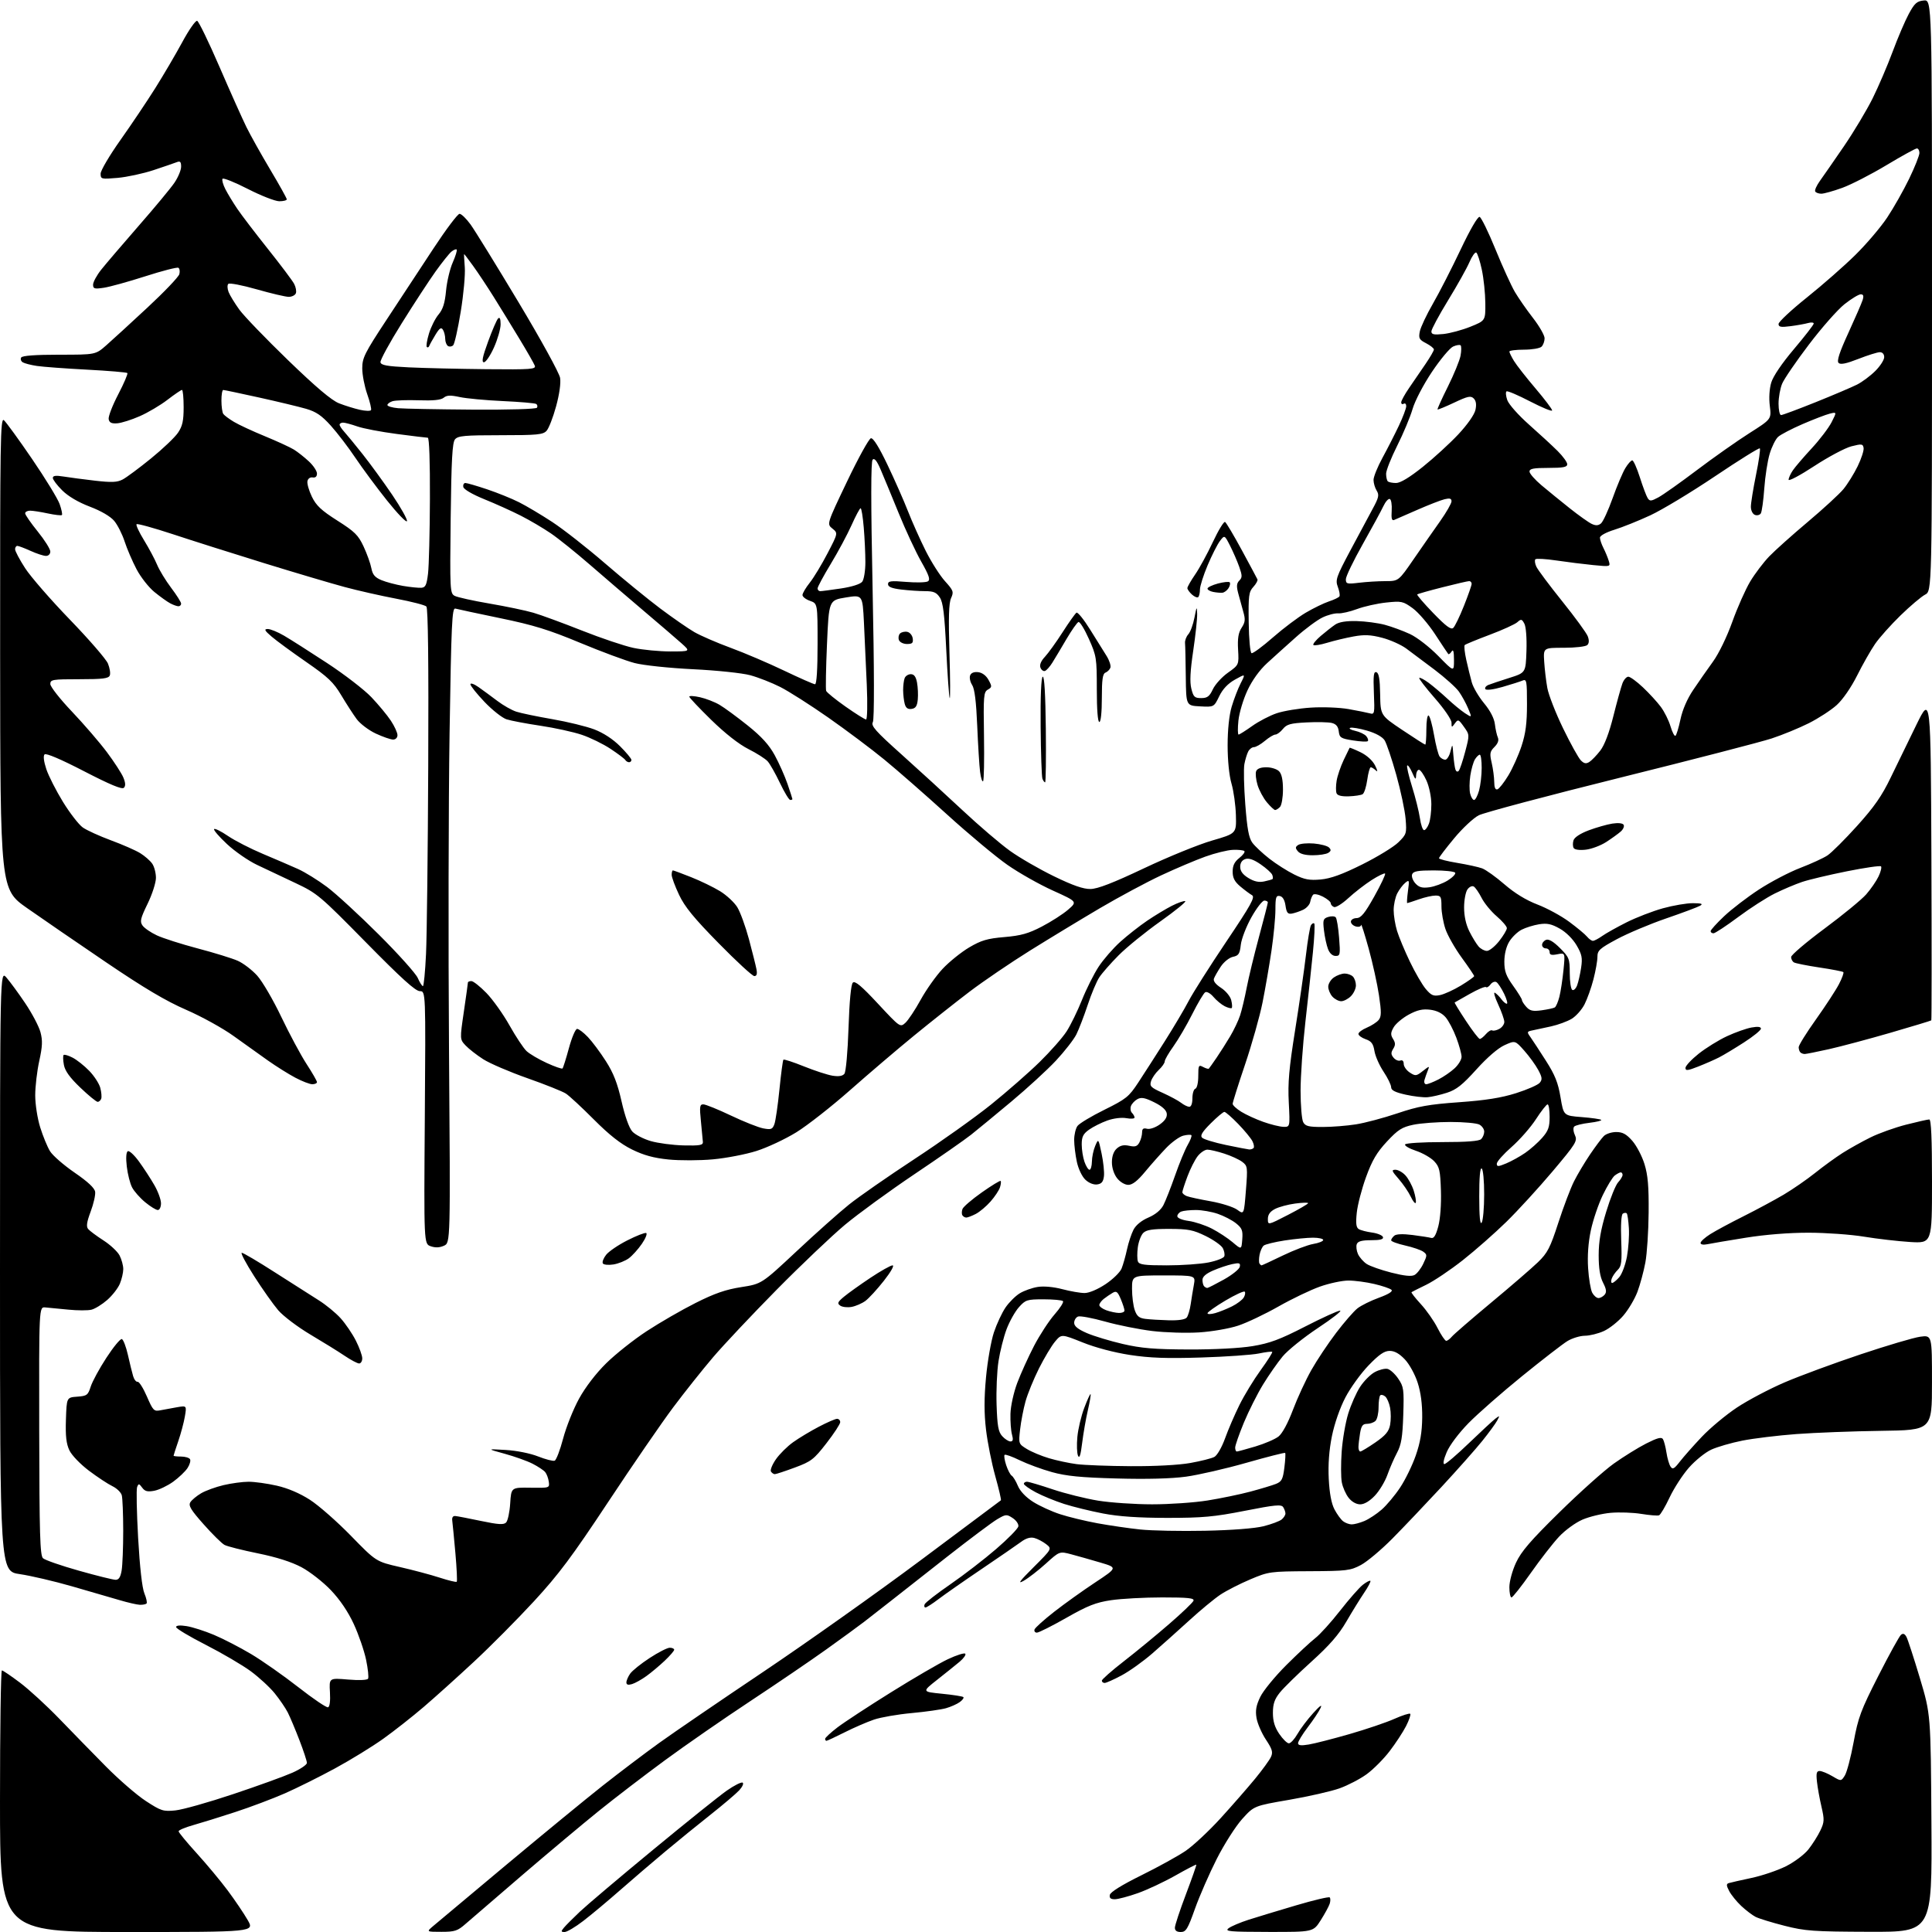 <?xml version="1.0" encoding="UTF-8" standalone="no"?>
<svg 
  version="1.1" 
  xmlns="http://www.w3.org/2000/svg" 
  xmlns:xlink="http://www.w3.org/1999/xlink" 
  xmlns:svg="http://www.w3.org/2000/svg"
  xmlns:rdf="http://www.w3.org/1999/02/22-rdf-syntax-ns#"
  xmlns:cc="http://creativecommons.org/ns#"
  xmlns:dc="http://purl.org/dc/elements/1.1/"
  viewBox="0 0 768 768"
  width="768"
  height="768"
>
<style>svg {background-color: white; }</style>"
<path stroke="none" fill="black" fill-rule="evenodd" d="M50.60,768.00C0.00,768.00 0.00,768.00 0.00,716.00C0.00,687.40 0.34,664.00 0.75,664.01C1.16,664.01 4.42,666.23 8.00,668.93C11.58,671.63 18.55,678.03 23.50,683.15C28.45,688.28 36.77,696.81 42.00,702.10C47.23,707.39 54.42,713.63 58.00,715.95C64.03,719.88 64.88,720.15 69.69,719.67C72.55,719.39 82.90,716.47 92.69,713.19C102.49,709.92 113.09,706.08 116.25,704.67C119.41,703.26 122.00,701.51 122.00,700.78C122.00,700.05 120.66,695.97 119.02,691.72C117.38,687.46 115.30,682.52 114.40,680.74C113.49,678.96 111.15,675.53 109.20,673.12C107.25,670.71 102.95,666.75 99.64,664.31C96.33,661.88 88.31,657.18 81.81,653.86C75.32,650.55 70.00,647.37 70.00,646.79C70.00,646.12 71.51,645.99 74.19,646.41C76.50,646.78 81.37,648.34 85.03,649.88C88.68,651.41 95.32,654.84 99.78,657.49C104.25,660.15 112.71,666.09 118.60,670.69C124.49,675.30 129.80,678.89 130.40,678.68C131.08,678.45 131.37,676.14 131.16,672.66C130.83,667.01 130.83,667.01 138.27,667.64C142.66,668.01 145.96,667.88 146.31,667.31C146.63,666.79 146.28,663.39 145.52,659.76C144.76,656.14 142.56,649.75 140.63,645.58C138.36,640.66 135.14,635.91 131.52,632.11C128.44,628.88 123.19,624.78 119.86,623.00C115.87,620.88 109.93,618.99 102.51,617.48C96.30,616.22 90.33,614.71 89.25,614.13C88.16,613.55 84.43,609.87 80.95,605.94C75.83,600.17 74.83,598.50 75.67,597.16C76.24,596.25 78.18,594.64 79.97,593.59C81.76,592.54 85.76,591.09 88.86,590.36C91.96,589.63 96.44,589.02 98.80,589.02C101.17,589.01 106.21,589.71 110.00,590.57C114.42,591.57 119.17,593.60 123.20,596.19C126.67,598.42 134.00,604.86 139.50,610.50C149.50,620.76 149.50,620.76 159.00,622.93C164.22,624.12 171.34,626.02 174.81,627.15C178.29,628.28 181.32,629.01 181.56,628.77C181.80,628.53 181.56,623.42 181.03,617.42C180.49,611.41 179.93,605.60 179.78,604.50C179.60,603.22 180.04,602.55 181.00,602.64C181.82,602.71 186.43,603.60 191.23,604.61C198.11,606.05 200.22,606.18 201.18,605.22C201.85,604.55 202.59,601.13 202.81,597.63C203.22,591.27 203.22,591.27 210.86,591.39C218.46,591.50 218.50,591.49 218.15,589.00C217.96,587.62 217.32,585.90 216.72,585.18C216.12,584.45 213.87,582.96 211.72,581.86C209.57,580.76 204.59,578.98 200.65,577.90C193.50,575.94 193.50,575.94 201.00,576.38C205.33,576.63 210.78,577.72 213.91,578.96C216.88,580.13 219.84,580.89 220.48,580.65C221.12,580.40 222.64,576.44 223.85,571.85C225.07,567.26 227.91,560.12 230.18,556.00C232.69,551.43 236.91,545.92 240.98,541.92C244.65,538.30 251.89,532.55 257.07,529.16C262.26,525.76 271.00,520.71 276.50,517.95C284.07,514.14 288.48,512.61 294.64,511.65C302.77,510.38 302.77,510.38 316.64,497.41C324.26,490.27 333.65,481.91 337.50,478.83C341.35,475.74 353.05,467.61 363.50,460.75C373.95,453.90 387.68,444.13 394.00,439.04C400.32,433.94 409.01,426.34 413.29,422.14C417.58,417.94 422.40,412.47 424.00,409.98C425.60,407.49 428.35,401.87 430.11,397.48C431.86,393.09 434.85,387.14 436.74,384.26C438.63,381.38 442.50,376.94 445.34,374.38C448.18,371.83 452.98,368.06 456.00,366.01C459.02,363.96 463.45,361.29 465.82,360.08C468.20,358.87 470.60,358.03 471.15,358.22C471.69,358.40 467.25,362.02 461.28,366.26C455.31,370.49 447.84,376.56 444.69,379.73C441.54,382.90 438.07,386.85 436.99,388.50C435.90,390.15 433.82,395.10 432.37,399.50C430.91,403.90 428.88,409.17 427.86,411.22C426.83,413.26 423.18,417.94 419.75,421.62C416.31,425.30 408.32,432.63 402.00,437.91C395.68,443.19 388.48,449.13 386.00,451.09C383.52,453.06 373.40,460.12 363.49,466.77C353.59,473.43 341.16,482.48 335.88,486.88C330.61,491.29 318.38,502.91 308.72,512.70C299.06,522.49 287.70,534.55 283.48,539.50C279.26,544.45 272.10,553.45 267.57,559.50C263.04,565.55 251.44,582.42 241.80,597.00C227.43,618.72 222.11,625.84 212.29,636.50C205.70,643.65 194.95,654.48 188.40,660.56C181.86,666.65 172.85,674.75 168.40,678.56C163.94,682.38 156.74,688.04 152.40,691.15C148.05,694.26 139.45,699.55 133.29,702.90C127.12,706.26 118.12,710.74 113.29,712.87C108.45,714.99 99.55,718.35 93.50,720.32C87.45,722.30 79.91,724.64 76.75,725.53C73.59,726.42 71.00,727.51 71.00,727.97C71.00,728.42 74.22,732.33 78.15,736.65C82.08,740.97 87.65,747.65 90.52,751.50C93.39,755.35 96.96,760.64 98.46,763.25C101.19,768.00 101.19,768.00 50.60,768.00zM175.50,767.93C169.50,767.93 169.50,767.93 172.10,765.71C173.53,764.50 186.58,753.57 201.10,741.43C215.62,729.30 232.90,715.11 239.50,709.90C246.10,704.69 256.23,697.03 262.00,692.87C267.77,688.72 286.45,675.96 303.50,664.52C320.55,653.07 348.68,633.14 366.00,620.21C383.32,607.29 397.67,596.57 397.87,596.40C398.08,596.23 397.07,591.91 395.64,586.79C394.21,581.68 392.55,573.37 391.96,568.33C391.18,561.74 391.18,555.88 391.96,547.48C392.56,541.06 393.97,533.03 395.09,529.65C396.22,526.27 398.30,521.81 399.71,519.75C401.12,517.68 403.68,515.14 405.39,514.10C407.10,513.06 410.30,511.93 412.50,511.58C414.92,511.19 418.79,511.55 422.30,512.47C425.49,513.31 429.46,514.00 431.13,514.00C432.93,514.00 436.32,512.57 439.47,510.48C442.39,508.54 445.27,505.73 445.86,504.23C446.46,502.73 447.43,499.32 448.00,496.65C448.58,493.98 449.74,490.46 450.58,488.84C451.54,486.99 453.77,485.17 456.50,484.00C459.30,482.80 461.46,481.01 462.48,479.04C463.35,477.35 465.44,472.04 467.12,467.24C468.80,462.43 471.05,456.98 472.13,455.12C473.20,453.27 473.86,451.53 473.59,451.25C473.32,450.98 471.86,451.07 470.35,451.45C468.83,451.83 465.78,454.04 463.55,456.36C461.32,458.69 457.56,462.93 455.19,465.79C452.22,469.40 450.16,471.00 448.52,471.00C447.15,471.00 445.27,469.89 444.07,468.37C442.82,466.77 442.00,464.26 442.00,462.02C442.00,459.62 442.68,457.69 443.93,456.56C445.32,455.31 446.71,455.00 448.86,455.47C451.25,455.99 452.08,455.72 452.93,454.13C453.52,453.03 454.00,451.24 454.00,450.16C454.00,448.70 454.50,448.32 455.95,448.70C457.06,448.99 459.24,448.25 461.01,447.00C463.13,445.49 464.01,444.10 463.81,442.64C463.60,441.23 461.90,439.70 458.82,438.18C455.20,436.38 453.70,436.09 452.19,436.90C451.11,437.47 449.94,438.71 449.58,439.64C449.23,440.57 449.40,441.80 449.97,442.37C450.54,442.94 451.00,443.78 451.00,444.25C451.00,444.71 449.54,444.82 447.75,444.49C445.85,444.14 442.71,444.53 440.18,445.42C437.81,446.27 434.55,447.90 432.93,449.05C430.57,450.73 430.00,451.88 430.00,454.92C430.00,457.00 430.49,460.12 431.10,461.85C431.70,463.58 432.60,465.00 433.10,465.00C433.59,465.00 434.02,463.54 434.05,461.75C434.07,459.96 434.66,457.16 435.36,455.52C436.63,452.54 436.63,452.54 437.90,458.54C438.60,461.84 439.02,465.88 438.84,467.52C438.58,469.76 437.92,470.58 436.15,470.83C434.75,471.03 432.86,470.28 431.46,468.96C430.12,467.70 428.66,464.65 428.06,461.83C427.48,459.12 427.00,455.21 427.00,453.14C427.00,451.07 427.59,448.58 428.31,447.59C429.03,446.60 433.85,443.70 439.02,441.15C447.65,436.88 448.74,436.00 452.46,430.35C454.68,426.96 459.43,419.58 463.00,413.95C466.57,408.31 470.85,401.10 472.50,397.92C474.15,394.74 480.85,384.18 487.39,374.44C497.32,359.66 499.02,356.59 497.69,355.85C496.82,355.36 494.73,353.80 493.05,352.39C490.77,350.47 490.00,348.98 490.00,346.48C490.00,344.06 490.73,342.57 492.65,341.06C494.11,339.91 495.01,338.68 494.66,338.32C494.30,337.96 492.24,337.74 490.09,337.83C487.94,337.91 483.00,339.13 479.11,340.53C475.22,341.93 467.34,345.27 461.59,347.96C455.85,350.64 444.93,356.50 437.32,360.97C429.72,365.45 417.16,373.06 409.41,377.89C401.66,382.73 390.86,390.07 385.41,394.21C379.96,398.35 370.06,406.19 363.42,411.62C356.77,417.05 345.31,426.83 337.95,433.33C330.58,439.84 320.95,447.39 316.53,450.12C312.11,452.84 305.00,456.17 300.73,457.52C296.45,458.88 288.66,460.38 283.41,460.86C278.17,461.34 270.22,461.37 265.76,460.92C259.85,460.32 255.90,459.24 251.22,456.94C246.70,454.71 242.21,451.18 236.09,445.04C231.30,440.23 226.29,435.58 224.94,434.71C223.60,433.84 216.72,431.09 209.65,428.60C202.58,426.11 194.68,422.72 192.09,421.06C189.50,419.40 186.35,416.94 185.08,415.59C182.78,413.14 182.78,413.14 184.39,402.14C185.28,396.09 186.00,390.88 186.00,390.57C186.00,390.26 186.62,390.00 187.38,390.00C188.14,390.00 190.83,392.13 193.36,394.73C195.89,397.33 200.02,403.13 202.53,407.60C205.04,412.08 208.09,416.67 209.30,417.81C210.51,418.95 214.12,421.08 217.32,422.54C220.51,424.01 223.34,424.99 223.61,424.73C223.87,424.46 225.02,420.82 226.16,416.62C227.30,412.43 228.76,409.00 229.42,409.00C230.07,409.00 232.00,410.46 233.70,412.25C235.41,414.04 238.62,418.34 240.84,421.82C243.86,426.54 245.44,430.58 247.08,437.82C248.42,443.74 250.08,448.38 251.34,449.78C252.48,451.04 255.78,452.75 258.69,453.60C261.59,454.44 267.46,455.21 271.73,455.32C278.09,455.47 279.48,455.23 279.41,454.00C279.36,453.18 279.01,449.46 278.63,445.75C278.03,439.88 278.16,439.00 279.58,439.00C280.48,439.00 285.41,441.00 290.54,443.44C295.66,445.88 301.45,448.18 303.41,448.55C306.54,449.14 307.07,448.93 307.84,446.86C308.31,445.56 309.21,439.37 309.84,433.10C310.46,426.82 311.18,421.49 311.42,421.24C311.67,421.00 315.35,422.20 319.59,423.91C323.84,425.62 328.95,427.29 330.95,427.61C333.40,428.00 334.95,427.75 335.66,426.85C336.27,426.08 336.98,418.18 337.30,408.61C337.66,397.90 338.29,391.32 339.02,390.61C339.88,389.79 342.44,391.93 349.00,398.98C357.77,408.40 357.84,408.45 359.90,406.59C361.04,405.55 363.77,401.45 365.96,397.46C368.15,393.47 372.09,387.91 374.72,385.11C377.35,382.31 382.10,378.49 385.27,376.61C390.06,373.79 392.45,373.08 399.27,372.50C405.87,371.93 408.83,371.10 414.19,368.30C417.87,366.38 422.55,363.38 424.58,361.62C428.28,358.42 428.28,358.42 418.53,354.01C413.17,351.59 405.03,346.99 400.45,343.79C395.86,340.59 385.05,331.57 376.43,323.74C367.81,315.91 356.60,306.10 351.53,301.95C346.46,297.79 336.45,290.29 329.30,285.28C322.14,280.27 313.52,274.78 310.15,273.08C306.77,271.37 301.42,269.28 298.26,268.42C295.04,267.55 285.01,266.49 275.50,266.03C265.91,265.55 255.78,264.48 252.27,263.57C248.84,262.68 239.11,259.07 230.63,255.54C218.18,250.35 212.09,248.47 198.86,245.74C189.86,243.87 181.82,242.16 181.00,241.92C179.69,241.55 179.40,247.78 178.71,291.50C178.28,319.00 178.18,375.82 178.49,417.76C179.06,494.02 179.06,494.02 176.49,495.19C174.74,495.98 173.06,496.05 171.21,495.40C168.50,494.45 168.50,494.45 168.87,444.23C169.23,394.00 169.23,394.00 166.89,394.00C165.16,394.00 159.50,388.87 145.50,374.64C127.14,355.98 126.13,355.12 117.48,351.04C112.54,348.71 105.67,345.46 102.21,343.82C98.74,342.18 93.34,338.44 90.21,335.51C87.07,332.58 84.77,329.91 85.11,329.57C85.44,329.23 87.91,330.46 90.61,332.30C93.30,334.14 99.55,337.35 104.50,339.43C109.45,341.51 115.75,344.22 118.50,345.46C121.25,346.70 126.42,349.90 130.00,352.58C133.57,355.26 142.83,363.77 150.56,371.48C158.30,379.19 165.27,386.96 166.06,388.75C166.84,390.54 167.77,392.00 168.12,392.00C168.46,392.00 169.02,386.26 169.35,379.25C169.69,372.24 170.08,338.51 170.23,304.30C170.41,263.22 170.16,241.76 169.49,241.09C168.93,240.53 163.53,239.13 157.49,237.99C151.44,236.84 142.22,234.76 137.00,233.35C131.78,231.95 117.38,227.68 105.00,223.86C92.62,220.04 76.28,214.86 68.69,212.35C61.09,209.85 54.61,208.06 54.29,208.38C53.96,208.70 55.29,211.56 57.24,214.73C59.19,217.91 61.53,222.28 62.43,224.45C63.33,226.63 65.85,230.77 68.03,233.66C70.22,236.55 72.00,239.38 72.00,239.96C72.00,240.53 71.52,241.00 70.93,241.00C70.35,241.00 68.89,240.48 67.68,239.84C66.48,239.21 63.65,237.18 61.38,235.33C59.12,233.49 55.91,229.40 54.26,226.24C52.60,223.08 50.47,218.12 49.53,215.22C48.59,212.31 46.72,208.64 45.39,207.05C43.89,205.27 40.18,203.10 35.73,201.41C31.16,199.68 27.12,197.30 24.75,194.95C22.69,192.91 21.00,190.67 21.00,189.99C21.00,189.08 22.16,188.93 25.25,189.43C27.59,189.81 33.22,190.55 37.77,191.08C44.42,191.84 46.59,191.74 48.77,190.60C50.27,189.81 55.33,186.06 60.00,182.26C64.67,178.47 69.51,173.86 70.75,172.03C72.54,169.38 73.00,167.30 73.00,161.85C73.00,158.08 72.70,155.00 72.34,155.00C71.98,155.00 69.39,156.76 66.59,158.91C63.79,161.07 58.84,164.00 55.58,165.43C52.33,166.87 48.30,168.14 46.62,168.27C44.35,168.44 43.48,168.03 43.20,166.65C42.98,165.62 44.69,161.20 46.98,156.80C49.27,152.41 50.91,148.58 50.62,148.29C50.33,148.00 43.10,147.39 34.54,146.94C25.99,146.49 17.05,145.83 14.66,145.47C12.28,145.11 9.75,144.46 9.04,144.02C8.33,143.58 8.05,142.72 8.43,142.11C8.88,141.38 14.04,141.00 23.56,141.00C37.99,141.00 37.99,141.00 42.25,137.26C44.59,135.21 51.96,128.45 58.64,122.24C65.31,116.04 71.01,110.07 71.29,108.98C71.58,107.89 71.41,106.75 70.91,106.45C70.42,106.14 64.50,107.66 57.76,109.83C51.02,111.99 43.59,114.05 41.25,114.39C37.54,114.94 37.00,114.79 37.00,113.15C37.00,112.12 38.46,109.43 40.25,107.18C42.04,104.93 48.73,97.11 55.11,89.79C61.50,82.48 67.92,74.75 69.36,72.61C70.81,70.47 72.00,67.61 72.00,66.25C72.00,64.31 71.63,63.93 70.25,64.47C69.29,64.85 65.12,66.27 61.00,67.64C56.88,69.00 50.46,70.38 46.75,70.71C40.24,71.27 40.00,71.21 40.00,69.03C40.00,67.79 43.55,61.76 47.89,55.64C52.23,49.51 58.46,40.23 61.75,35.00C65.03,29.77 69.86,21.54 72.48,16.71C75.09,11.87 77.74,8.08 78.37,8.28C78.99,8.49 82.99,16.72 87.25,26.58C91.51,36.43 96.33,47.20 97.95,50.50C99.58,53.80 103.85,61.44 107.45,67.48C111.05,73.52 114.00,78.81 114.00,79.23C114.00,79.65 112.66,80.00 111.03,80.00C109.40,80.00 103.77,77.80 98.52,75.11C93.27,72.42 88.74,70.61 88.45,71.08C88.16,71.55 88.67,73.42 89.60,75.22C90.52,77.02 92.65,80.53 94.32,83.00C95.99,85.47 101.48,92.67 106.53,99.00C111.57,105.33 116.25,111.55 116.92,112.83C117.60,114.11 117.91,115.80 117.61,116.58C117.31,117.36 116.04,118.00 114.78,118.00C113.52,118.00 107.79,116.65 102.04,115.01C96.29,113.37 91.21,112.39 90.75,112.85C90.30,113.30 90.35,114.76 90.87,116.09C91.39,117.41 93.32,120.57 95.16,123.11C97.00,125.64 105.70,134.67 114.50,143.18C125.63,153.94 131.80,159.15 134.77,160.32C137.11,161.24 140.83,162.40 143.02,162.89C145.22,163.39 147.22,163.45 147.48,163.03C147.74,162.62 147.06,159.75 145.97,156.66C144.89,153.58 144.00,148.97 144.00,146.42C144.00,142.25 144.95,140.35 153.64,127.15C158.94,119.09 167.34,106.31 172.32,98.75C177.29,91.19 181.95,85.00 182.68,85.00C183.40,85.00 185.37,86.91 187.06,89.24C188.75,91.58 197.32,105.47 206.11,120.12C215.09,135.10 222.33,148.28 222.65,150.22C222.99,152.33 222.36,156.77 221.04,161.58C219.85,165.93 218.16,170.27 217.28,171.24C215.88,172.79 213.66,173.00 198.97,173.00C184.64,173.00 182.05,173.24 180.87,174.65C179.80,175.95 179.43,182.71 179.15,206.07C178.82,234.66 178.88,235.87 180.74,236.86C181.81,237.43 188.04,238.81 194.60,239.93C201.16,241.05 208.99,242.69 212.01,243.57C215.03,244.45 223.71,247.64 231.31,250.65C238.90,253.66 248.13,256.77 251.81,257.55C255.49,258.33 262.10,258.96 266.50,258.96C274.50,258.95 274.50,258.95 270.90,255.72C268.92,253.95 262.17,248.15 255.90,242.84C249.63,237.52 240.00,229.27 234.50,224.49C229.00,219.72 222.03,214.11 219.00,212.04C215.97,209.97 210.57,206.79 207.00,204.98C203.43,203.16 196.90,200.22 192.50,198.44C187.82,196.54 184.37,194.53 184.18,193.60C184.00,192.72 184.37,192.00 185.00,192.00C185.63,192.00 189.51,193.13 193.63,194.51C197.75,195.89 203.45,198.20 206.31,199.64C209.16,201.07 215.10,204.60 219.50,207.48C223.90,210.36 233.35,217.76 240.50,223.94C247.65,230.11 257.55,238.20 262.50,241.91C267.45,245.62 273.52,249.82 276.00,251.26C278.48,252.69 285.00,255.52 290.50,257.54C296.00,259.56 305.56,263.65 311.74,266.61C317.93,269.57 323.44,272.00 323.99,272.00C324.63,272.00 325.00,266.06 325.00,255.95C325.00,239.90 325.00,239.90 322.00,238.85C320.35,238.27 319.00,237.24 319.00,236.54C319.00,235.84 320.30,233.64 321.88,231.65C323.47,229.65 326.65,224.40 328.95,219.97C333.14,211.93 333.14,211.93 330.89,210.11C328.65,208.30 328.65,208.30 336.72,191.40C341.16,182.10 345.43,174.37 346.20,174.21C347.12,174.03 349.41,177.70 352.76,184.71C355.60,190.65 359.29,198.99 360.95,203.26C362.62,207.52 365.80,214.62 368.01,219.03C370.23,223.44 373.67,228.85 375.67,231.05C379.00,234.74 379.19,235.28 378.07,237.75C377.17,239.72 377.00,245.52 377.42,259.47C377.74,269.94 377.78,278.05 377.52,277.50C377.26,276.95 376.64,268.30 376.15,258.28C375.46,244.12 374.89,239.49 373.61,237.53C372.27,235.49 371.14,235.00 367.73,234.99C365.40,234.99 361.14,234.70 358.25,234.35C354.52,233.90 353.00,233.29 353.00,232.21C353.00,230.95 354.19,230.81 360.25,231.32C364.24,231.65 368.10,231.56 368.84,231.10C369.90,230.45 369.32,228.74 366.18,223.20C363.98,219.32 359.92,210.60 357.17,203.82C354.41,197.04 351.20,189.29 350.04,186.59C348.58,183.18 347.61,181.99 346.89,182.71C346.17,183.43 346.16,199.33 346.88,234.52C347.54,266.69 347.57,285.93 346.97,287.06C346.17,288.55 348.03,290.64 358.26,299.80C364.99,305.83 375.90,315.82 382.50,321.99C389.10,328.17 397.65,335.48 401.50,338.24C405.35,341.00 413.23,345.55 419.00,348.35C426.48,351.99 430.65,353.44 433.50,353.39C436.35,353.35 442.44,350.99 454.76,345.16C464.25,340.66 476.40,335.71 481.76,334.15C491.50,331.33 491.50,331.33 491.29,324.07C491.18,320.08 490.39,314.42 489.54,311.50C488.61,308.30 488.00,302.25 488.00,296.28C488.00,290.08 488.60,284.33 489.61,280.93C490.50,277.94 492.10,273.76 493.18,271.64C495.15,267.79 495.15,267.79 490.94,270.14C488.10,271.74 486.06,273.89 484.65,276.79C482.56,281.09 482.56,281.09 477.03,280.79C471.50,280.50 471.50,280.50 471.37,269.00C471.30,262.68 471.17,256.66 471.07,255.64C470.97,254.61 471.56,253.04 472.38,252.13C473.20,251.22 474.30,248.24 474.82,245.49C475.67,241.04 475.79,240.88 475.89,243.98C475.95,245.90 475.24,252.53 474.32,258.71C473.13,266.68 472.91,271.06 473.57,273.73C474.39,277.04 474.86,277.50 477.49,277.50C479.93,277.50 480.79,276.85 482.13,274.00C483.03,272.07 485.74,269.10 488.14,267.40C492.50,264.30 492.50,264.30 492.16,258.25C491.91,253.76 492.27,251.52 493.56,249.55C494.99,247.37 495.11,246.26 494.23,243.20C493.65,241.17 492.74,237.85 492.21,235.84C491.47,233.04 491.57,231.86 492.65,230.78C493.85,229.58 493.84,228.81 492.62,225.34C491.84,223.12 490.20,219.36 488.99,216.97C486.78,212.64 486.78,212.64 484.93,215.07C483.92,216.41 481.72,220.75 480.04,224.73C478.37,228.70 477.00,233.01 477.00,234.31C477.00,235.61 476.70,236.97 476.33,237.34C475.96,237.70 474.84,237.26 473.83,236.35C472.82,235.44 472.00,234.28 472.00,233.78C472.00,233.27 473.40,230.83 475.10,228.35C476.81,225.87 479.98,220.05 482.16,215.40C484.34,210.76 486.51,207.20 486.99,207.49C487.47,207.79 490.48,212.86 493.68,218.77C496.88,224.67 499.66,229.87 499.86,230.32C500.05,230.77 499.31,232.12 498.21,233.32C496.42,235.27 496.23,236.75 496.38,247.42C496.47,254.16 496.97,259.48 497.52,259.65C498.06,259.82 501.88,257.00 506.00,253.39C510.12,249.78 516.01,245.35 519.07,243.55C522.13,241.75 526.29,239.73 528.31,239.06C530.32,238.40 532.19,237.50 532.45,237.07C532.72,236.64 532.43,234.94 531.81,233.30C530.77,230.54 531.17,229.37 536.74,218.90C540.07,212.63 544.08,205.15 545.65,202.28C548.08,197.82 548.32,196.76 547.25,195.04C546.56,193.93 546.00,192.01 546.00,190.76C546.01,189.52 547.60,185.57 549.55,182.00C551.50,178.43 554.42,172.70 556.05,169.27C557.67,165.85 559.00,162.33 559.00,161.46C559.00,160.59 558.55,160.16 558.00,160.50C557.45,160.84 557.00,160.59 557.00,159.95C557.00,159.31 558.43,156.70 560.19,154.15C561.94,151.59 564.86,147.32 566.69,144.65C568.51,141.98 570.00,139.41 570.00,138.93C570.00,138.44 568.60,137.33 566.89,136.44C564.15,135.03 563.86,134.47 564.40,131.75C564.74,130.06 567.09,125.08 569.62,120.69C572.15,116.31 577.08,106.67 580.59,99.27C584.42,91.19 587.45,85.98 588.17,86.22C588.83,86.44 591.67,92.24 594.47,99.11C597.27,105.97 600.74,113.59 602.18,116.04C603.62,118.49 606.87,123.17 609.40,126.42C611.93,129.68 614.00,133.31 614.00,134.47C614.00,135.64 613.46,137.14 612.80,137.80C612.14,138.46 608.99,139.00 605.80,139.00C602.61,139.00 600.00,139.34 600.00,139.75C600.01,140.16 600.83,141.85 601.84,143.50C602.84,145.15 606.67,150.03 610.33,154.34C614.00,158.66 617.00,162.62 617.00,163.15C617.00,163.68 613.10,162.08 608.32,159.61C603.55,157.13 599.30,155.31 598.88,155.57C598.46,155.83 598.59,157.40 599.17,159.05C599.75,160.72 603.58,165.04 607.80,168.78C611.97,172.47 617.10,177.21 619.19,179.29C621.29,181.38 623.00,183.74 623.00,184.54C623.00,185.69 621.41,186.00 615.50,186.00C609.63,186.00 608.00,186.31 608.00,187.44C608.00,188.24 610.14,190.69 612.75,192.89C615.36,195.08 620.42,199.21 624.00,202.05C627.58,204.89 631.50,207.68 632.72,208.25C634.33,209.01 635.35,208.96 636.42,208.07C637.23,207.40 639.31,202.87 641.05,198.02C642.78,193.16 645.05,187.80 646.09,186.10C647.12,184.39 648.36,183.00 648.85,183.00C649.33,183.00 650.69,186.04 651.87,189.75C653.05,193.46 654.45,197.17 654.97,198.00C655.81,199.31 656.33,199.28 659.26,197.70C661.09,196.71 667.97,191.84 674.54,186.88C681.12,181.91 690.48,175.32 695.34,172.23C704.18,166.62 704.18,166.62 703.53,161.39C703.13,158.21 703.36,154.55 704.10,152.07C704.84,149.58 708.37,144.38 713.14,138.75C717.44,133.66 720.97,129.11 720.98,128.63C720.99,128.16 719.99,128.06 718.75,128.41C717.51,128.76 714.36,129.33 711.75,129.66C707.92,130.16 707.00,129.99 707.00,128.78C707.00,127.95 712.06,123.23 718.25,118.27C724.44,113.32 733.11,105.71 737.52,101.36C741.93,97.02 747.64,90.31 750.20,86.45C752.76,82.60 756.69,75.66 758.93,71.03C761.17,66.40 763.00,61.79 763.00,60.80C763.00,59.81 762.54,59.00 761.99,59.00C761.43,59.00 755.98,62.00 749.87,65.67C743.77,69.33 735.88,73.38 732.34,74.67C728.80,75.95 725.06,77.00 724.01,77.00C722.97,77.00 721.87,76.61 721.58,76.12C721.28,75.64 722.13,73.73 723.47,71.87C724.81,70.02 729.10,63.82 733.02,58.10C736.93,52.37 742.05,43.82 744.40,39.10C746.74,34.37 750.33,26.00 752.37,20.50C754.41,15.00 757.30,8.25 758.79,5.50C761.08,1.27 762.00,0.45 764.75,0.19C768.00,-0.13 768.00,-0.13 768.00,117.41C768.00,234.95 768.00,234.95 765.25,236.38C763.74,237.17 759.33,240.90 755.47,244.66C751.60,248.43 747.04,253.53 745.35,256.01C743.65,258.48 740.44,264.12 738.22,268.56C735.82,273.34 732.52,278.10 730.11,280.28C727.88,282.30 722.89,285.54 719.04,287.48C715.18,289.42 708.53,292.15 704.26,293.55C699.99,294.95 672.90,301.96 644.05,309.13C615.20,316.30 589.89,323.03 587.81,324.10C585.73,325.16 581.32,329.28 578.03,333.26C574.73,337.24 572.02,340.80 572.02,341.16C572.01,341.52 575.26,342.35 579.25,343.01C583.24,343.67 587.71,344.65 589.18,345.19C590.66,345.74 594.65,348.60 598.07,351.56C602.11,355.06 606.66,357.84 611.15,359.56C614.94,361.00 620.62,364.09 623.77,366.42C626.92,368.75 630.12,371.41 630.87,372.33C631.63,373.25 632.68,374.00 633.22,374.00C633.75,374.00 635.41,373.13 636.90,372.07C638.39,371.01 642.76,368.56 646.61,366.63C650.46,364.70 656.95,362.19 661.03,361.06C665.12,359.93 670.49,359.01 672.98,359.03C676.45,359.05 677.10,359.29 675.80,360.05C674.87,360.59 668.79,362.87 662.30,365.10C655.81,367.33 647.01,371.04 642.75,373.33C635.87,377.03 635.00,377.82 635.00,380.36C635.00,381.93 634.29,385.95 633.42,389.30C632.56,392.64 630.96,397.11 629.88,399.23C628.80,401.35 626.51,403.93 624.79,404.98C623.07,406.02 619.38,407.38 616.58,408.00C613.79,408.61 610.45,409.33 609.16,409.60C606.94,410.06 606.90,410.21 608.39,412.29C609.25,413.51 612.02,417.73 614.53,421.67C618.13,427.31 619.37,430.40 620.33,436.17C621.55,443.50 621.55,443.50 628.76,444.06C632.72,444.37 636.20,444.87 636.50,445.17C636.80,445.47 634.71,445.99 631.85,446.33C628.99,446.67 626.26,447.34 625.78,447.82C625.28,448.32 625.40,449.78 626.05,451.21C627.12,453.57 626.54,454.52 617.19,465.62C611.68,472.15 603.42,481.18 598.84,485.67C594.25,490.16 586.45,497.03 581.50,500.93C576.55,504.83 570.02,509.22 567.00,510.69C563.98,512.16 561.32,513.49 561.10,513.66C560.89,513.82 562.55,515.95 564.79,518.39C567.04,520.83 570.04,525.11 571.45,527.91C572.87,530.71 574.42,533.00 574.89,533.00C575.37,533.00 576.37,532.25 577.13,531.34C577.88,530.43 584.91,524.35 592.74,517.83C600.57,511.32 608.96,504.07 611.37,501.74C615.19,498.04 616.22,496.04 619.47,486.03C621.52,479.72 624.33,472.29 625.73,469.53C627.13,466.76 630.00,461.96 632.10,458.86C634.21,455.75 636.65,452.49 637.54,451.61C638.42,450.72 640.64,450.00 642.47,450.00C645.02,450.00 646.51,450.82 648.87,453.50C650.56,455.43 652.74,459.59 653.71,462.75C655.07,467.15 655.45,471.66 655.36,482.00C655.30,489.43 654.71,498.38 654.05,501.91C653.39,505.43 651.98,510.64 650.92,513.48C649.86,516.33 647.33,520.60 645.30,522.97C643.27,525.33 639.79,528.10 637.56,529.11C635.33,530.13 631.92,530.97 630.00,530.98C628.08,531.00 624.96,531.95 623.07,533.10C621.19,534.25 613.09,540.51 605.07,547.02C597.06,553.52 587.49,561.92 583.80,565.67C579.90,569.65 576.27,574.48 575.09,577.25C573.87,580.12 573.50,582.00 574.16,582.00C574.77,582.00 579.14,578.27 583.88,573.71C588.62,569.15 593.36,564.76 594.41,563.96C596.21,562.59 596.25,562.64 595.16,564.68C594.52,565.88 591.86,569.52 589.25,572.77C586.64,576.02 579.33,584.26 573.01,591.09C566.68,597.91 557.90,607.15 553.49,611.61C549.07,616.07 543.45,620.80 540.98,622.11C536.82,624.33 535.37,624.51 520.50,624.58C504.86,624.66 504.33,624.73 497.00,627.83C492.88,629.57 487.54,632.30 485.14,633.89C482.75,635.49 477.16,640.10 472.74,644.15C468.32,648.19 461.73,654.08 458.10,657.24C454.47,660.40 448.96,664.34 445.86,665.99C442.76,667.65 439.72,669.00 439.11,669.00C438.50,669.00 438.00,668.59 438.00,668.08C438.00,667.58 441.94,664.11 446.75,660.38C451.56,656.64 459.65,650.00 464.71,645.61C469.78,641.23 474.15,637.05 474.43,636.32C474.83,635.27 472.31,635.00 462.01,635.00C454.90,635.00 445.75,635.50 441.68,636.10C435.61,637.00 432.42,638.26 423.91,643.10C418.20,646.35 412.92,649.00 412.18,649.00C411.44,649.00 411.02,648.44 411.24,647.75C411.46,647.06 414.99,643.89 419.07,640.70C423.16,637.51 430.49,632.26 435.38,629.03C444.25,623.16 444.25,623.16 437.38,621.13C433.59,620.01 428.40,618.54 425.84,617.86C421.18,616.63 421.18,616.63 415.73,621.57C412.74,624.28 408.76,627.36 406.89,628.41C404.33,629.86 405.30,628.53 410.86,623.00C418.21,615.67 418.21,615.67 415.86,613.83C414.56,612.82 412.45,611.71 411.17,611.37C409.59,610.95 407.88,611.45 405.87,612.94C404.24,614.14 397.19,618.99 390.20,623.72C383.22,628.44 375.52,633.81 373.11,635.65C370.69,637.49 368.34,639.00 367.89,639.00C367.43,639.00 367.28,638.44 367.55,637.75C367.81,637.06 372.41,633.48 377.77,629.79C383.12,626.10 391.32,619.78 395.99,615.75C400.67,611.72 404.63,607.68 404.81,606.77C404.98,605.87 403.98,604.38 402.57,603.46C400.16,601.87 399.84,601.90 396.38,603.94C394.38,605.12 385.49,611.78 376.62,618.73C367.75,625.69 357.57,633.69 354.00,636.50C350.43,639.32 345.70,643.01 343.50,644.70C341.30,646.39 334.52,651.34 328.42,655.70C322.33,660.06 308.73,669.31 298.21,676.26C287.68,683.21 272.42,693.78 264.29,699.76C256.15,705.74 244.32,714.80 238.00,719.91C231.68,725.01 218.02,736.45 207.65,745.34C197.28,754.23 187.15,762.95 185.15,764.71C181.91,767.57 180.83,767.93 175.50,767.93zM224.45,768.00C222.99,768.00 222.94,767.77 224.13,766.33C224.88,765.41 227.75,762.53 230.50,759.93C233.25,757.33 246.30,746.29 259.50,735.40C272.70,724.50 285.92,713.89 288.88,711.82C291.84,709.74 294.69,708.31 295.21,708.63C295.73,708.95 295.10,710.33 293.83,711.70C292.55,713.07 287.45,717.40 282.50,721.32C277.55,725.23 269.45,731.82 264.50,735.96C259.55,740.09 251.47,747.02 246.54,751.34C241.61,755.67 235.01,761.19 231.86,763.60C228.72,766.02 225.39,768.00 224.45,768.00zM469.36,768.00C467.77,768.00 467.01,767.43 467.04,766.25C467.06,765.29 469.03,759.33 471.43,753.00C473.82,746.67 475.68,741.38 475.55,741.24C475.41,741.09 471.66,743.04 467.20,745.57C462.74,748.09 456.03,751.24 452.30,752.56C448.56,753.88 444.45,754.97 443.18,754.98C441.50,754.99 440.94,754.51 441.18,753.25C441.38,752.14 445.93,749.31 453.63,745.50C460.31,742.20 468.24,737.83 471.26,735.78C474.28,733.73 480.55,727.88 485.20,722.78C489.84,717.68 496.02,710.61 498.92,707.08C501.82,703.55 504.66,699.64 505.23,698.39C506.09,696.51 505.74,695.32 503.21,691.51C501.53,688.97 499.86,685.12 499.49,682.95C498.98,679.94 499.34,677.92 500.99,674.52C502.18,672.06 506.84,666.38 511.33,661.90C515.82,657.42 521.01,652.60 522.84,651.18C524.68,649.77 529.10,644.89 532.66,640.33C536.22,635.77 540.30,631.12 541.72,630.00C543.14,628.89 544.51,628.17 544.75,628.42C544.99,628.66 543.87,630.80 542.25,633.18C540.64,635.56 537.47,640.69 535.20,644.60C532.19,649.79 528.47,654.06 521.30,660.54C515.91,665.41 510.26,670.94 508.75,672.83C506.64,675.47 506.00,677.35 506.00,680.91C506.00,684.21 506.72,686.60 508.54,689.27C509.93,691.32 511.65,693.00 512.35,693.00C513.06,693.00 514.60,691.31 515.78,689.25C516.95,687.19 519.76,683.48 522.01,681.00C524.75,677.98 525.71,677.32 524.92,679.00C524.28,680.38 522.01,683.79 519.87,686.59C517.74,689.39 516.00,692.25 516.00,692.93C516.00,693.84 517.15,693.99 520.25,693.47C522.59,693.09 529.90,691.21 536.50,689.31C543.10,687.41 551.10,684.70 554.27,683.28C557.44,681.87 560.29,680.96 560.59,681.26C560.89,681.56 560.14,683.76 558.93,686.15C557.71,688.54 554.76,693.04 552.37,696.15C549.99,699.26 545.89,703.37 543.27,705.28C540.64,707.19 535.80,709.71 532.50,710.89C529.20,712.07 520.20,714.12 512.50,715.45C498.50,717.86 498.50,717.86 493.79,723.08C491.20,725.95 486.66,733.07 483.70,738.90C480.74,744.73 476.84,753.66 475.02,758.75C472.13,766.88 471.44,768.00 469.36,768.00zM504.27,767.97C488.61,767.94 486.73,767.77 488.40,766.50C489.44,765.71 493.04,764.19 496.40,763.11C499.75,762.04 508.23,759.47 515.24,757.40C522.24,755.33 528.25,753.91 528.58,754.25C528.91,754.58 528.91,755.70 528.58,756.75C528.25,757.79 526.64,760.75 525.01,763.32C522.04,768.00 522.04,768.00 504.27,767.97zM743.27,767.92C720.79,767.85 717.66,767.63 709.36,765.52C704.34,764.24 699.16,762.65 697.86,761.98C696.56,761.31 694.00,759.35 692.16,757.63C690.33,755.91 688.18,753.25 687.38,751.73C686.23,749.53 686.19,748.88 687.22,748.56C687.92,748.34 691.97,747.42 696.21,746.52C700.45,745.62 706.62,743.53 709.92,741.88C713.28,740.20 717.22,737.24 718.88,735.16C720.50,733.11 722.63,729.74 723.61,727.68C725.22,724.32 725.26,723.36 724.07,718.22C723.33,715.07 722.52,710.59 722.27,708.25C721.90,704.88 722.12,704.00 723.34,704.00C724.19,704.00 726.46,704.93 728.38,706.06C731.87,708.12 731.87,708.12 733.34,705.81C734.15,704.54 735.73,698.55 736.85,692.50C738.66,682.68 739.72,679.85 746.68,666.17C750.97,657.74 755.01,650.40 755.67,649.86C756.50,649.17 757.16,649.43 757.85,650.71C758.39,651.73 760.78,659.07 763.17,667.03C767.50,681.50 767.50,681.50 767.77,724.75C768.04,768.00 768.04,768.00 743.27,767.92zM328.52,692.00C328.24,692.00 328.00,691.64 328.00,691.21C328.00,690.77 330.21,688.73 332.90,686.67C335.60,684.61 345.18,678.33 354.19,672.72C363.19,667.10 373.36,661.18 376.77,659.57C380.18,657.96 383.30,656.97 383.70,657.37C384.10,657.76 383.09,659.20 381.46,660.57C379.83,661.93 375.80,665.17 372.50,667.77C366.50,672.50 366.50,672.50 374.45,673.29C378.83,673.72 382.65,674.32 382.95,674.62C383.25,674.92 382.62,675.81 381.54,676.59C380.47,677.38 378.00,678.48 376.05,679.04C374.10,679.59 367.98,680.46 362.45,680.97C356.92,681.47 350.17,682.64 347.45,683.56C344.73,684.48 339.47,686.76 335.77,688.62C332.08,690.48 328.81,692.00 328.52,692.00zM251.25,669.45C249.69,669.92 249.00,669.72 249.00,668.79C249.00,668.05 249.68,666.48 250.50,665.30C251.33,664.12 254.81,661.32 258.25,659.08C261.68,656.83 265.27,655.00 266.24,655.00C267.21,655.00 268.00,655.36 268.00,655.80C268.00,656.24 266.31,658.19 264.25,660.15C262.19,662.10 258.93,664.84 257.00,666.23C255.07,667.63 252.49,669.08 251.25,669.45zM55.58,637.93C54.44,637.89 50.80,637.05 47.50,636.07C44.20,635.09 35.71,632.62 28.63,630.59C21.55,628.55 12.21,626.37 7.88,625.74C0.00,624.59 0.00,624.59 -0.00,505.14C-0.00,385.69 -0.00,385.69 2.55,388.59C3.95,390.19 7.32,394.78 10.02,398.79C12.73,402.81 15.45,407.97 16.08,410.28C16.98,413.64 16.88,415.93 15.60,421.77C14.72,425.78 14.00,431.92 14.00,435.42C14.00,438.97 14.88,444.61 15.98,448.14C17.07,451.64 18.83,455.91 19.89,457.63C20.95,459.35 25.35,463.18 29.66,466.14C34.92,469.75 37.61,472.26 37.82,473.76C38.00,475.00 37.20,478.53 36.04,481.62C34.48,485.80 34.22,487.57 35.05,488.56C35.66,489.29 38.39,491.32 41.12,493.08C43.85,494.83 46.74,497.53 47.54,499.08C48.34,500.63 49.00,503.06 49.00,504.48C49.00,505.90 48.39,508.52 47.65,510.30C46.91,512.08 44.65,514.98 42.63,516.75C40.61,518.52 37.80,520.26 36.37,520.62C34.95,520.98 30.79,520.97 27.14,520.60C23.49,520.24 19.38,519.84 18.00,519.72C15.50,519.50 15.50,519.50 15.59,568.80C15.66,609.92 15.91,618.32 17.09,619.42C17.86,620.15 24.28,622.38 31.35,624.37C38.42,626.37 45.00,628.00 45.97,628.00C47.24,628.00 47.91,626.93 48.36,624.25C48.70,622.19 48.98,615.10 48.98,608.50C48.97,601.90 48.72,595.55 48.41,594.40C48.10,593.24 46.42,591.61 44.67,590.77C42.93,589.94 38.74,587.17 35.36,584.63C31.92,582.03 28.50,578.48 27.58,576.52C26.34,573.91 25.99,570.82 26.21,564.27C26.50,555.50 26.50,555.50 30.69,555.20C34.55,554.92 34.97,554.60 36.06,551.20C36.71,549.16 39.51,544.00 42.30,539.73C45.08,535.45 47.84,532.11 48.43,532.30C49.02,532.49 50.10,535.31 50.84,538.57C51.57,541.83 52.50,545.62 52.91,547.00C53.31,548.38 54.12,549.40 54.71,549.29C55.29,549.17 56.95,551.79 58.39,555.12C60.83,560.74 61.20,561.12 63.76,560.61C65.26,560.31 68.24,559.77 70.36,559.40C74.22,558.74 74.22,558.74 73.49,563.06C73.09,565.44 71.91,569.85 70.88,572.85C69.85,575.86 69.00,578.47 69.00,578.66C69.00,578.85 70.32,579.00 71.94,579.00C73.56,579.00 75.17,579.47 75.53,580.04C75.88,580.62 75.44,582.20 74.55,583.56C73.66,584.93 71.09,587.37 68.85,589.00C66.60,590.62 63.22,592.24 61.33,592.60C58.64,593.10 57.60,592.84 56.52,591.37C55.28,589.68 55.08,589.66 54.50,591.14C54.15,592.05 54.34,601.16 54.91,611.38C55.57,623.00 56.50,631.26 57.40,633.40C58.18,635.29 58.57,637.10 58.25,637.42C57.93,637.74 56.73,637.97 55.58,637.93zM600.84,635.00C600.38,635.00 600.00,633.17 600.00,630.94C600.00,628.65 601.15,624.39 602.64,621.19C604.71,616.73 608.43,612.41 619.89,601.16C627.92,593.27 637.65,584.56 641.50,581.81C645.35,579.07 651.15,575.47 654.39,573.82C658.83,571.57 660.47,571.14 661.05,572.08C661.47,572.77 662.10,575.17 662.44,577.42C662.78,579.66 663.51,582.17 664.07,583.00C664.90,584.25 665.53,583.91 667.78,581.00C669.27,579.08 673.19,574.64 676.50,571.15C679.80,567.66 686.10,562.41 690.50,559.49C694.90,556.58 703.45,552.07 709.50,549.48C715.55,546.89 729.07,541.90 739.54,538.40C750.01,534.89 760.70,531.73 763.29,531.37C768.00,530.73 768.00,530.73 767.99,549.61C767.99,568.50 767.99,568.50 747.74,568.78C736.61,568.93 721.47,569.51 714.11,570.06C706.75,570.61 697.07,571.79 692.61,572.67C688.15,573.56 682.57,575.18 680.22,576.27C677.86,577.36 673.90,580.56 671.41,583.38C668.92,586.19 665.46,591.53 663.71,595.23C661.97,598.93 660.07,602.14 659.50,602.36C658.92,602.59 655.76,602.33 652.47,601.80C649.19,601.26 643.70,601.07 640.28,601.37C636.86,601.67 631.81,602.89 629.07,604.07C626.28,605.27 622.16,608.27 619.74,610.86C617.35,613.41 612.31,619.89 608.54,625.25C604.77,630.61 601.30,635.00 600.84,635.00zM479.00,608.50C489.69,608.28 498.73,607.58 502.24,606.71C505.39,605.92 508.65,604.70 509.49,604.01C510.32,603.32 510.99,602.25 510.98,601.63C510.98,601.01 510.58,599.88 510.09,599.12C509.36,597.96 506.86,598.20 494.86,600.56C482.61,602.97 478.08,603.38 464.00,603.38C452.56,603.37 444.74,602.84 438.50,601.64C433.55,600.69 426.57,598.98 423.00,597.84C419.43,596.69 414.36,594.61 411.75,593.22C409.14,591.82 407.00,590.30 407.00,589.84C407.00,589.38 407.56,589.01 408.25,589.01C408.94,589.02 413.55,590.38 418.50,592.05C423.45,593.71 431.55,595.72 436.50,596.53C441.45,597.33 451.12,597.99 458.00,597.99C464.88,597.99 474.77,597.31 480.00,596.47C485.23,595.63 492.88,594.05 497.00,592.95C501.12,591.85 505.71,590.47 507.19,589.88C509.50,588.96 509.98,588.04 510.56,583.36C510.94,580.36 511.07,577.75 510.87,577.56C510.67,577.36 503.74,579.13 495.47,581.48C487.20,583.84 476.38,586.32 471.43,587.00C465.62,587.79 455.84,588.05 443.96,587.72C429.66,587.34 423.85,586.76 418.17,585.19C414.14,584.07 408.38,581.95 405.36,580.48C402.34,579.00 399.63,578.03 399.34,578.33C399.04,578.62 399.33,580.46 399.97,582.42C400.62,584.37 401.61,586.26 402.17,586.61C402.74,586.96 403.85,588.78 404.63,590.66C405.52,592.79 407.81,595.19 410.67,597.01C413.21,598.62 418.03,600.83 421.39,601.92C424.75,603.02 431.46,604.64 436.30,605.53C441.14,606.41 448.79,607.53 453.30,608.00C457.81,608.47 469.38,608.70 479.00,608.50zM537.28,605.97C538.26,605.99 540.55,605.38 542.35,604.63C544.16,603.87 547.27,601.82 549.25,600.08C551.24,598.34 554.54,594.39 556.58,591.31C558.63,588.23 561.42,582.51 562.78,578.60C564.57,573.48 565.29,569.27 565.35,563.50C565.40,558.19 564.80,553.53 563.54,549.64C562.49,546.36 560.25,542.28 558.46,540.39C556.29,538.09 554.36,537.00 552.43,537.00C550.29,537.00 548.23,538.41 544.04,542.75C540.98,545.91 536.83,551.65 534.82,555.50C532.63,559.68 530.48,565.88 529.46,570.88C528.33,576.46 527.91,582.13 528.20,587.88C528.49,593.59 529.25,597.68 530.47,600.00C531.48,601.92 533.03,604.05 533.90,604.72C534.78,605.39 536.30,605.95 537.28,605.97zM540.70,598.00C539.14,598.00 537.35,596.99 536.10,595.40C534.97,593.97 533.75,591.20 533.39,589.25C533.02,587.30 533.00,581.80 533.34,577.03C533.68,572.27 534.85,565.47 535.94,561.93C537.04,558.39 539.15,553.61 540.65,551.31C542.15,549.00 544.77,546.36 546.48,545.44C548.18,544.52 550.45,543.94 551.50,544.14C552.56,544.35 554.50,546.09 555.80,548.01C558.01,551.26 558.15,552.26 557.82,562.50C557.53,571.33 557.04,574.29 555.33,577.50C554.16,579.70 552.44,583.65 551.51,586.28C550.58,588.91 548.34,592.62 546.54,594.53C544.46,596.73 542.33,598.00 540.70,598.00zM308.00,586.00C307.52,586.00 306.82,585.52 306.46,584.94C306.10,584.36 306.99,582.17 308.44,580.08C309.89,578.00 312.97,574.94 315.29,573.29C317.60,571.64 322.20,568.87 325.50,567.15C328.80,565.42 332.06,564.00 332.75,564.00C333.44,564.00 334.00,564.60 334.00,565.33C334.00,566.06 331.54,569.83 328.53,573.70C323.51,580.16 322.46,580.97 315.97,583.37C312.07,584.82 308.49,586.00 308.00,586.00zM449.50,582.83C459.02,582.89 468.58,582.38 473.12,581.57C477.31,580.82 481.63,579.74 482.72,579.15C483.84,578.55 485.68,575.36 486.97,571.80C488.21,568.33 490.79,562.35 492.70,558.50C494.60,554.65 498.40,548.42 501.14,544.64C503.88,540.87 505.94,537.61 505.73,537.39C505.51,537.18 503.12,537.46 500.42,538.03C497.71,538.60 487.40,539.32 477.50,539.63C463.74,540.06 457.06,539.82 449.14,538.61C442.90,537.65 435.43,535.68 430.37,533.64C421.95,530.27 421.95,530.27 419.41,533.29C418.01,534.95 415.13,539.76 413.01,543.97C410.90,548.19 408.49,554.08 407.66,557.07C406.83,560.05 405.86,565.08 405.51,568.22C404.87,573.89 404.89,573.97 408.18,575.99C410.01,577.12 413.98,578.78 417.00,579.67C420.02,580.57 424.98,581.63 428.00,582.02C431.02,582.41 440.70,582.78 449.50,582.83zM430.17,573.62C429.59,578.42 429.09,579.95 428.53,578.68C428.09,577.68 427.97,574.31 428.27,571.18C428.56,568.06 429.79,562.88 431.00,559.68C432.21,556.48 433.34,554.01 433.52,554.19C433.70,554.37 433.21,557.26 432.43,560.63C431.65,563.99 430.64,569.84 430.17,573.62zM491.64,577.00C492.00,577.00 495.31,576.10 499.01,575.00C502.71,573.89 506.86,572.11 508.22,571.04C509.74,569.85 511.97,565.72 513.97,560.42C515.78,555.64 519.06,548.54 521.28,544.62C523.49,540.70 527.93,534.05 531.13,529.84C534.33,525.63 538.14,521.25 539.60,520.10C541.06,518.95 544.91,517.04 548.17,515.86C551.95,514.48 553.75,513.35 553.14,512.74C552.61,512.21 549.55,511.16 546.34,510.41C543.13,509.65 538.48,509.03 536.00,509.04C533.52,509.04 528.44,510.12 524.71,511.44C520.97,512.76 513.55,516.32 508.21,519.35C502.87,522.38 495.66,525.81 492.19,526.96C488.69,528.13 481.79,529.32 476.69,529.65C471.64,529.97 463.23,529.72 458.00,529.09C452.77,528.45 444.36,526.77 439.29,525.34C434.23,523.92 429.39,523.02 428.54,523.34C427.69,523.67 427.00,524.80 427.00,525.85C427.00,527.19 428.51,528.40 432.08,529.94C434.87,531.14 441.28,533.08 446.33,534.25C453.68,535.95 458.87,536.39 472.50,536.44C482.72,536.47 492.87,535.94 497.95,535.10C504.78,533.96 508.77,532.48 518.76,527.35C525.56,523.86 531.84,521.00 532.72,521.00C533.59,521.00 529.63,524.11 523.90,527.90C518.18,531.70 511.86,536.79 509.85,539.23C507.84,541.66 504.33,546.69 502.06,550.40C499.79,554.12 496.37,560.92 494.46,565.52C492.56,570.12 491.00,574.59 491.00,575.44C491.00,576.30 491.29,577.00 491.64,577.00zM540.74,577.00C541.15,577.00 543.84,575.38 546.72,573.40C550.79,570.59 552.09,569.04 552.59,566.40C552.94,564.53 552.94,561.47 552.58,559.60C552.23,557.73 551.36,555.71 550.63,555.11C549.91,554.51 549.02,554.31 548.66,554.68C548.30,555.04 548.00,557.19 548.00,559.47C548.00,561.74 547.46,564.14 546.80,564.80C546.14,565.46 544.62,566.00 543.43,566.00C541.70,566.00 541.14,566.76 540.64,569.75C540.30,571.81 540.02,574.29 540.01,575.25C540.00,576.21 540.33,577.00 540.74,577.00zM401.67,573.00C402.68,573.00 402.84,572.28 402.28,570.25C401.86,568.74 401.59,565.02 401.67,562.00C401.76,558.90 402.94,553.54 404.38,549.71C405.79,545.97 408.80,539.35 411.06,534.99C413.33,530.64 417.00,525.01 419.22,522.49C421.43,519.97 422.93,517.60 422.54,517.21C422.15,516.82 418.68,516.50 414.83,516.50C408.25,516.50 407.67,516.69 405.03,519.64C403.49,521.37 401.28,525.31 400.12,528.41C398.96,531.51 397.52,537.22 396.92,541.10C396.31,544.98 395.97,552.80 396.16,558.47C396.44,566.91 396.85,569.18 398.40,570.90C399.45,572.05 400.92,573.00 401.67,573.00zM142.75,542.00C142.06,541.99 139.47,540.62 137.00,538.95C134.53,537.28 128.38,533.47 123.35,530.49C118.32,527.50 112.58,523.16 110.60,520.85C108.63,518.54 104.32,512.45 101.04,507.32C97.76,502.20 95.54,498.00 96.11,498.00C96.68,498.00 102.63,501.51 109.32,505.81C116.02,510.11 123.84,515.09 126.70,516.88C129.56,518.67 133.48,521.89 135.41,524.03C137.35,526.18 140.07,530.18 141.46,532.93C142.86,535.68 144.00,538.85 144.00,539.97C144.00,541.09 143.44,542.00 142.75,542.00zM464.63,524.84C468.51,524.94 471.12,524.54 471.74,523.75C472.29,523.06 472.99,520.70 473.31,518.50C473.63,516.30 474.20,512.81 474.58,510.75C475.26,507.00 475.26,507.00 462.63,507.00C450.00,507.00 450.00,507.00 450.00,512.35C450.00,515.29 450.48,519.09 451.08,520.79C451.92,523.21 452.84,523.97 455.33,524.28C457.07,524.50 461.26,524.75 464.63,524.84zM483.07,521.98C484.75,521.50 487.76,520.29 489.75,519.30C491.74,518.31 493.83,516.73 494.40,515.80C494.96,514.86 495.14,513.81 494.79,513.46C494.44,513.11 490.97,514.71 487.08,517.02C483.18,519.34 480.00,521.60 480.00,522.04C480.00,522.49 481.38,522.46 483.07,521.98zM444.75,521.92C445.99,521.96 447.00,521.54 447.00,520.97C447.00,520.40 446.34,518.35 445.53,516.42C444.29,513.45 443.78,513.06 442.28,513.93C441.30,514.50 439.71,515.59 438.75,516.34C437.79,517.10 437.00,518.20 437.00,518.78C437.00,519.36 438.24,520.29 439.75,520.84C441.26,521.39 443.51,521.88 444.75,521.92zM338.50,519.52C336.85,519.81 334.82,519.58 334.00,519.00C332.73,518.12 332.96,517.57 335.50,515.46C337.15,514.08 341.86,510.72 345.96,507.98C350.07,505.24 354.05,503.00 354.81,503.00C355.60,503.00 354.14,505.59 351.34,509.15C348.68,512.53 345.38,516.12 344.00,517.14C342.62,518.15 340.15,519.22 338.50,519.52zM635.41,516.00C636.15,516.00 637.26,515.39 637.88,514.65C638.72,513.63 638.56,512.46 637.25,509.90C636.04,507.56 635.50,504.17 635.50,499.00C635.50,493.53 636.31,488.84 638.49,481.69C640.13,476.29 642.26,471.02 643.24,469.98C644.21,468.94 645.00,467.61 645.00,467.04C645.00,466.47 644.66,466.01 644.25,466.03C643.84,466.05 642.78,466.61 641.90,467.28C641.02,467.95 638.88,471.45 637.14,475.06C635.39,478.68 633.26,484.98 632.39,489.06C631.36,493.89 630.98,499.18 631.30,504.12C631.57,508.32 632.31,512.70 632.93,513.87C633.56,515.04 634.67,516.00 635.41,516.00zM479.92,511.99C480.24,511.98 483.20,510.47 486.50,508.64C489.80,506.80 492.65,504.51 492.84,503.55C493.13,502.06 492.69,501.90 489.84,502.50C488.00,502.89 484.59,504.03 482.25,505.05C479.40,506.28 478.00,507.51 478.00,508.78C478.00,509.82 478.30,510.97 478.67,511.33C479.03,511.70 479.60,511.99 479.92,511.99zM640.86,510.00C641.29,510.00 642.55,508.99 643.64,507.75C644.74,506.51 646.13,502.80 646.74,499.50C647.34,496.20 647.69,491.10 647.50,488.17C647.32,485.23 646.94,482.60 646.65,482.32C646.37,482.03 645.67,482.08 645.11,482.43C644.48,482.82 644.23,486.92 644.46,493.07C644.78,501.62 644.58,503.32 643.08,504.79C642.11,505.73 641.04,507.29 640.69,508.25C640.35,509.21 640.42,510.00 640.86,510.00zM562.29,506.83C563.28,506.31 564.85,504.29 565.77,502.35C567.36,499.03 567.36,498.73 565.77,497.57C564.84,496.89 561.58,495.78 558.54,495.10C555.49,494.41 553.00,493.49 553.00,493.05C553.00,492.61 553.57,491.78 554.26,491.20C555.06,490.54 557.68,490.44 561.51,490.93C564.80,491.35 568.16,491.88 568.96,492.10C569.98,492.38 570.81,491.02 571.74,487.50C572.53,484.55 572.96,478.74 572.79,473.33C572.53,465.25 572.22,463.85 570.11,461.61C568.79,460.21 565.52,458.34 562.85,457.45C560.17,456.56 558.24,455.42 558.55,454.92C558.86,454.41 565.53,454.00 573.36,454.00C583.10,454.00 587.98,453.62 588.80,452.80C589.46,452.14 590.00,450.81 590.00,449.84C590.00,448.86 589.13,447.60 588.07,447.04C587.00,446.47 581.85,446.00 576.61,446.00C571.38,446.00 564.71,446.50 561.80,447.11C557.29,448.06 555.73,449.06 551.32,453.79C547.29,458.12 545.45,461.24 543.03,467.88C541.32,472.57 539.66,478.95 539.34,482.06C538.89,486.29 539.09,487.94 540.12,488.58C540.88,489.05 543.26,489.67 545.42,489.96C547.57,490.26 549.52,491.06 549.75,491.75C550.05,492.64 548.70,493.00 545.05,493.00C541.34,493.00 539.77,493.43 539.34,494.56C539.01,495.42 539.23,497.20 539.82,498.51C540.42,499.82 541.98,501.59 543.28,502.45C544.58,503.30 548.99,504.85 553.08,505.89C558.17,507.19 561.06,507.49 562.29,506.83zM243.85,502.64C241.87,502.96 239.98,502.77 239.64,502.23C239.30,501.68 239.89,500.14 240.94,498.81C241.99,497.47 245.77,494.89 249.35,493.08C252.92,491.26 256.30,489.94 256.85,490.14C257.40,490.34 256.65,492.26 255.18,494.40C253.71,496.55 251.36,499.15 249.98,500.18C248.59,501.21 245.83,502.32 243.85,502.64zM463.80,503.00C469.78,503.00 477.26,502.48 480.42,501.84C483.59,501.21 486.40,500.12 486.67,499.42C486.94,498.73 486.67,497.26 486.08,496.15C485.49,495.05 482.42,492.88 479.26,491.33C474.28,488.90 472.31,488.51 464.79,488.51C458.10,488.50 455.70,488.88 454.46,490.11C453.57,491.00 452.60,493.57 452.30,495.81C452.00,498.06 452.02,500.60 452.34,501.45C452.83,502.72 454.92,503.00 463.80,503.00zM501.48,503.00C501.69,503.00 505.50,501.24 509.95,499.08C514.40,496.93 519.84,494.87 522.02,494.50C524.21,494.13 526.00,493.41 526.00,492.91C526.00,492.41 524.17,492.00 521.94,492.00C519.71,492.00 514.65,492.50 510.69,493.10C506.74,493.71 502.99,494.63 502.36,495.13C501.73,495.64 500.99,497.28 500.70,498.77C500.42,500.27 500.39,501.83 500.65,502.24C500.91,502.66 501.28,503.00 501.48,503.00zM493.82,492.66C494.09,489.12 493.73,488.20 491.32,486.27C489.77,485.03 486.51,483.34 484.07,482.51C481.64,481.68 477.74,481.00 475.40,481.00C473.07,481.00 470.45,481.27 469.58,481.61C468.71,481.94 468.00,482.78 468.00,483.47C468.00,484.20 469.88,484.99 472.49,485.34C474.97,485.68 479.13,487.06 481.74,488.40C484.36,489.75 488.07,492.19 490.00,493.82C493.50,496.80 493.50,496.80 493.82,492.66zM678.75,494.59C677.11,494.93 676.00,494.73 676.00,494.09C676.00,493.51 677.72,491.94 679.83,490.61C681.93,489.28 687.89,486.07 693.08,483.48C698.26,480.88 705.44,477.02 709.03,474.90C712.62,472.77 718.24,468.89 721.53,466.26C724.81,463.63 729.75,460.05 732.50,458.30C735.25,456.56 740.22,453.78 743.55,452.14C746.87,450.49 753.25,448.21 757.71,447.07C762.18,445.93 766.32,445.00 766.92,445.00C767.67,445.00 768.00,452.61 768.00,469.62C768.00,494.24 768.00,494.24 759.25,493.71C754.44,493.41 746.23,492.46 741.00,491.60C735.77,490.74 725.88,490.03 719.00,490.02C711.22,490.01 701.78,490.76 694.00,492.01C687.12,493.11 680.26,494.27 678.75,494.59zM512.00,482.94C516.40,480.67 520.00,478.58 520.00,478.28C520.00,477.98 517.68,478.05 514.84,478.43C512.01,478.80 508.41,479.77 506.84,480.58C504.87,481.60 504.00,482.82 504.00,484.55C504.00,487.06 504.00,487.06 512.00,482.94zM589.00,486.00C589.53,485.18 589.98,480.14 589.98,474.81C589.99,469.41 589.56,464.84 589.00,464.50C588.35,464.10 588.01,468.07 588.02,475.69C588.03,483.68 588.34,487.02 589.00,486.00zM384.11,484.00C383.56,484.00 382.87,483.59 382.56,483.09C382.25,482.59 382.27,481.46 382.61,480.58C382.95,479.70 386.40,476.74 390.29,474.00C394.18,471.26 397.54,469.21 397.77,469.44C398.00,469.66 397.88,470.81 397.50,471.99C397.13,473.17 395.45,475.70 393.76,477.62C392.08,479.53 389.44,481.75 387.90,482.55C386.36,483.35 384.65,484.00 384.11,484.00zM495.27,473.19C496.00,463.92 495.94,463.47 493.80,461.85C492.57,460.92 489.36,459.45 486.67,458.58C483.97,457.71 480.95,457.00 479.96,457.00C478.96,457.00 477.23,458.16 476.11,459.58C475.00,461.00 473.16,464.62 472.04,467.62C470.92,470.62 470.00,473.46 470.00,473.93C470.00,474.40 470.79,475.09 471.75,475.47C472.71,475.85 477.02,476.78 481.32,477.54C485.62,478.31 490.34,479.81 491.82,480.89C494.50,482.85 494.50,482.85 495.27,473.19zM62.73,481.00C62.03,481.00 59.77,479.61 57.71,477.91C55.65,476.21 53.30,473.55 52.50,472.00C51.69,470.44 50.75,466.72 50.40,463.72C50.00,460.35 50.15,458.02 50.79,457.63C51.36,457.28 53.37,459.13 55.27,461.75C57.16,464.36 59.90,468.56 61.35,471.09C62.81,473.61 64.00,476.87 64.00,478.34C64.00,479.83 63.44,481.00 62.73,481.00zM562.80,478.09C562.61,478.68 561.70,477.60 560.80,475.70C559.89,473.79 557.71,470.61 555.97,468.62C553.21,465.47 553.05,465.00 554.72,465.00C555.78,465.00 557.57,466.01 558.70,467.25C559.83,468.49 561.30,471.19 561.96,473.26C562.62,475.33 563.00,477.50 562.80,478.09zM598.75,462.47C600.81,461.61 604.21,459.73 606.29,458.29C608.38,456.85 611.41,454.16 613.04,452.30C615.47,449.53 616.00,448.04 616.00,443.97C616.00,441.23 615.64,439.00 615.19,439.00C614.75,439.00 612.67,441.64 610.58,444.87C608.49,448.11 604.13,453.08 600.89,455.93C597.65,458.78 595.00,461.77 595.00,462.57C595.00,463.83 595.52,463.81 598.75,462.47zM496.58,456.93C497.18,456.97 497.95,456.72 498.30,456.37C498.65,456.02 498.44,454.78 497.85,453.62C497.25,452.45 494.70,449.36 492.17,446.75C489.64,444.14 487.19,442.00 486.71,442.00C486.23,442.00 483.79,444.05 481.28,446.56C477.86,449.98 477.01,451.41 477.86,452.26C478.49,452.89 482.72,454.18 487.25,455.13C491.79,456.08 495.99,456.88 496.58,456.93zM510.16,447.93C512.81,448.00 512.81,448.00 512.31,438.25C511.90,430.45 512.41,424.71 514.83,409.50C516.50,399.05 518.43,385.66 519.12,379.76C519.81,373.85 520.72,368.46 521.13,367.78C521.55,367.11 522.14,366.80 522.44,367.10C522.74,367.40 522.50,372.56 521.90,378.57C521.31,384.58 519.96,397.04 518.91,406.25C517.86,415.46 517.00,427.75 517.00,433.57C517.00,439.38 517.47,445.00 518.04,446.07C518.90,447.68 520.17,448.00 525.79,447.99C529.48,447.99 535.42,447.52 539.00,446.95C542.58,446.39 550.00,444.41 555.50,442.56C563.82,439.75 567.93,439.02 580.02,438.15C590.56,437.40 596.77,436.41 602.66,434.55C607.12,433.14 611.35,431.28 612.07,430.42C613.15,429.11 613.05,428.25 611.46,425.30C610.41,423.35 607.92,419.91 605.92,417.66C602.29,413.57 602.29,413.57 598.09,415.46C595.51,416.62 591.20,420.34 586.90,425.11C581.35,431.27 578.93,433.18 575.20,434.38C572.62,435.22 569.15,436.02 567.50,436.16C565.85,436.31 561.91,435.85 558.75,435.14C554.55,434.20 553.00,433.41 553.00,432.18C552.99,431.26 551.64,428.48 549.98,426.00C548.33,423.52 546.70,419.84 546.37,417.81C545.89,414.89 545.16,413.90 542.88,413.11C541.30,412.56 540.00,411.61 540.00,411.00C540.00,410.39 541.50,409.27 543.33,408.51C545.16,407.74 547.27,406.38 548.02,405.48C549.14,404.12 549.17,402.42 548.17,395.67C547.50,391.18 545.65,382.77 544.05,377.00C542.45,371.23 541.11,367.02 541.07,367.66C541.03,368.31 540.13,368.59 539.00,368.29C537.90,368.00 537.00,367.14 537.00,366.38C537.00,365.62 538.01,364.98 539.25,364.96C541.02,364.93 542.52,363.09 546.30,356.35C548.94,351.63 550.87,347.54 550.59,347.26C550.31,346.97 547.89,348.15 545.21,349.86C542.54,351.58 538.38,354.80 535.98,357.02C533.57,359.24 531.02,360.84 530.30,360.56C529.59,360.29 529.00,359.61 529.00,359.06C529.00,358.50 527.60,357.33 525.89,356.44C524.17,355.55 522.42,355.21 521.98,355.66C521.55,356.12 521.03,357.40 520.83,358.49C520.64,359.59 519.36,361.01 517.99,361.66C516.62,362.30 514.60,362.98 513.51,363.17C511.91,363.43 511.42,362.82 511.01,360.01C510.68,357.74 509.89,356.41 508.75,356.19C507.25,355.90 507.00,356.66 507.00,361.55C507.00,364.68 506.30,372.03 505.44,377.87C504.58,383.72 502.98,393.00 501.88,398.50C500.78,404.00 497.65,415.08 494.94,423.12C492.22,431.16 490.00,438.21 490.00,438.79C490.00,439.36 491.54,440.79 493.43,441.95C495.31,443.12 499.25,444.92 502.18,445.96C505.10,447.00 508.70,447.89 510.16,447.93zM472.75,439.97C473.51,439.99 474.00,438.67 474.00,436.58C474.00,434.70 474.52,432.99 475.17,432.78C475.83,432.56 476.33,430.40 476.33,427.75C476.33,423.48 476.49,423.19 478.25,424.14C479.31,424.70 480.33,425.00 480.53,424.80C480.72,424.61 482.11,422.66 483.60,420.47C485.09,418.29 487.53,414.45 489.01,411.95C490.50,409.45 492.27,405.72 492.95,403.66C493.62,401.61 494.80,396.68 495.56,392.71C496.32,388.75 498.52,379.65 500.45,372.50C502.38,365.35 503.97,359.16 503.98,358.75C503.99,358.34 503.36,358.00 502.59,358.00C501.81,358.00 499.49,361.00 497.44,364.67C495.39,368.33 493.50,373.24 493.24,375.56C492.83,379.16 492.37,379.88 490.13,380.35C488.66,380.66 486.53,382.36 485.30,384.20C484.10,386.02 482.86,388.18 482.56,389.00C482.21,389.96 483.22,391.28 485.38,392.68C487.23,393.88 489.05,396.06 489.42,397.54C489.79,399.02 489.89,400.44 489.63,400.70C489.38,400.95 488.12,400.63 486.84,399.99C485.55,399.34 483.54,397.67 482.36,396.28C481.17,394.87 479.72,394.06 479.08,394.45C478.46,394.83 476.14,398.74 473.94,403.12C471.74,407.50 468.37,413.26 466.47,415.91C464.56,418.57 463.00,421.27 463.00,421.92C463.00,422.57 461.94,424.09 460.64,425.30C459.34,426.51 457.96,428.52 457.56,429.77C456.93,431.78 457.46,432.32 462.18,434.43C465.10,435.75 468.40,437.52 469.50,438.38C470.60,439.24 472.06,439.95 472.75,439.97zM38.82,438.00C38.29,438.00 35.19,435.47 31.95,432.37C27.78,428.39 25.85,425.73 25.40,423.32C25.05,421.44 25.00,419.67 25.29,419.38C25.58,419.09 27.18,419.56 28.86,420.43C30.54,421.29 33.51,423.65 35.47,425.67C37.43,427.69 39.40,430.72 39.86,432.42C40.31,434.11 40.48,436.06 40.24,436.75C39.99,437.44 39.35,438.00 38.82,438.00zM124.15,431.00C123.13,431.00 120.09,429.83 117.40,428.40C114.70,426.97 109.80,423.90 106.50,421.57C103.20,419.25 97.04,414.85 92.82,411.80C88.59,408.75 80.14,404.08 74.04,401.43C65.94,397.91 57.33,392.80 42.20,382.55C30.80,374.82 16.66,365.12 10.79,361.00C0.11,353.50 0.11,353.50 0.05,259.63C0.01,174.93 0.15,165.88 1.55,167.04C2.40,167.75 7.43,174.67 12.72,182.41C18.01,190.16 22.96,198.24 23.71,200.38C24.46,202.51 24.87,204.47 24.61,204.73C24.35,204.98 21.83,204.70 19.02,204.10C16.20,203.49 13.02,203.00 11.95,203.00C10.88,203.00 10.00,203.48 10.00,204.06C10.00,204.64 12.25,207.89 15.00,211.29C17.75,214.69 20.00,218.27 20.00,219.24C20.00,220.26 19.26,220.99 18.25,220.98C17.29,220.97 14.54,220.07 12.14,218.98C9.74,217.89 7.38,217.00 6.89,217.00C6.40,217.00 6.00,217.61 6.00,218.34C6.00,219.08 7.79,222.47 9.99,225.86C12.18,229.25 20.19,238.46 27.78,246.31C35.37,254.16 42.18,262.02 42.91,263.78C43.63,265.53 43.97,267.65 43.65,268.48C43.17,269.72 40.92,270.00 31.53,270.00C20.83,270.00 20.00,270.14 20.00,271.92C20.00,272.97 23.87,277.91 28.61,282.88C33.34,287.86 39.59,295.11 42.50,299.00C45.40,302.88 48.35,307.42 49.04,309.09C49.91,311.20 49.97,312.43 49.24,313.16C48.50,313.90 43.74,311.91 33.42,306.58C24.22,301.82 18.30,299.30 17.72,299.88C17.13,300.47 17.40,302.68 18.41,305.74C19.31,308.45 22.30,314.31 25.04,318.78C27.79,323.24 31.32,327.80 32.89,328.92C34.46,330.04 39.51,332.34 44.10,334.04C48.69,335.73 53.93,338.03 55.73,339.14C57.53,340.25 59.68,342.13 60.50,343.30C61.33,344.48 61.99,347.03 61.99,348.97C61.98,350.91 60.48,355.55 58.66,359.28C55.83,365.09 55.54,366.32 56.65,367.90C57.36,368.92 59.91,370.68 62.33,371.81C64.74,372.95 72.07,375.29 78.61,377.02C85.15,378.74 92.30,380.95 94.50,381.92C96.70,382.89 100.18,385.55 102.24,387.83C104.30,390.12 108.61,397.50 111.82,404.24C115.04,410.98 119.54,419.38 121.83,422.91C124.12,426.43 126.00,429.69 126.00,430.16C126.00,430.62 125.17,431.00 124.15,431.00zM566.92,431.00C567.56,431.00 569.75,430.15 571.79,429.10C573.83,428.06 576.74,426.06 578.25,424.65C579.76,423.25 581.00,421.19 581.00,420.09C581.00,418.98 580.06,415.56 578.91,412.49C577.76,409.42 575.85,405.77 574.66,404.39C573.25,402.75 571.11,401.70 568.50,401.38C565.49,401.01 563.39,401.49 560.00,403.32C557.52,404.66 554.83,406.93 554.00,408.37C552.78,410.50 552.73,411.34 553.76,412.99C554.74,414.56 554.76,415.42 553.82,416.92C552.87,418.44 552.90,419.18 553.97,420.46C554.71,421.36 555.92,421.86 556.66,421.58C557.48,421.26 558.00,421.78 558.00,422.92C558.00,423.94 559.08,425.48 560.41,426.35C562.66,427.82 563.01,427.78 565.60,425.74C568.22,423.68 568.34,423.67 567.58,425.53C567.14,426.61 566.55,428.29 566.27,429.25C565.99,430.21 566.29,431.00 566.92,431.00zM675.09,423.96C670.87,425.63 670.00,425.72 670.00,424.51C670.00,423.70 672.36,421.17 675.25,418.87C678.14,416.58 683.20,413.44 686.50,411.91C689.80,410.38 694.19,408.82 696.25,408.45C698.77,408.00 700.00,408.15 700.00,408.91C700.00,409.53 696.96,412.00 693.25,414.38C689.54,416.77 685.08,419.46 683.34,420.34C681.60,421.23 677.89,422.86 675.09,423.96zM717.42,418.98C716.82,418.99 716.03,418.70 715.67,418.33C715.30,417.97 715.00,417.04 715.00,416.27C715.00,415.50 718.10,410.51 721.90,405.19C725.69,399.86 729.80,393.57 731.02,391.21C732.25,388.85 733.03,386.69 732.76,386.43C732.49,386.16 728.20,385.33 723.23,384.59C718.26,383.84 713.70,382.93 713.10,382.56C712.49,382.19 712.00,381.23 712.00,380.43C712.00,379.63 717.97,374.55 725.26,369.14C732.56,363.73 740.01,357.61 741.83,355.54C743.65,353.46 745.87,350.25 746.75,348.40C747.64,346.54 748.07,344.74 747.73,344.39C747.38,344.04 741.27,344.93 734.14,346.36C727.02,347.79 719.01,349.69 716.35,350.59C713.68,351.49 708.82,353.54 705.55,355.16C702.28,356.77 695.70,361.00 690.94,364.55C686.17,368.10 681.76,371.00 681.14,371.00C680.51,371.00 680.00,370.62 680.00,370.15C680.00,369.67 682.42,367.00 685.38,364.20C688.34,361.40 694.59,356.61 699.27,353.56C703.95,350.52 711.31,346.66 715.64,345.01C719.96,343.35 724.82,341.12 726.44,340.05C728.05,338.99 733.36,333.70 738.22,328.31C745.09,320.69 748.08,316.38 751.63,309.00C754.15,303.77 758.75,294.32 761.85,288.00C767.50,276.50 767.50,276.50 767.76,340.91C767.90,376.33 767.88,405.45 767.72,405.61C767.56,405.77 760.25,407.99 751.47,410.54C742.68,413.09 731.67,416.02 727.00,417.07C722.33,418.11 718.01,418.97 717.42,418.98zM588.25,413.00C588.67,413.00 589.77,412.12 590.69,411.05C591.61,409.98 592.72,409.33 593.16,409.60C593.60,409.87 594.87,409.61 595.98,409.01C597.09,408.42 598.00,407.16 597.99,406.21C597.98,405.27 596.87,402.12 595.52,399.21C594.16,396.30 593.60,394.24 594.28,394.65C594.95,395.05 596.09,396.19 596.81,397.19C597.53,398.18 598.50,399.00 598.97,399.00C599.43,399.00 598.96,397.23 597.92,395.06C596.87,392.90 595.49,390.80 594.86,390.41C594.22,390.02 593.16,390.43 592.50,391.33C591.84,392.23 591.04,392.70 590.71,392.38C590.38,392.05 587.50,393.26 584.31,395.06C581.11,396.85 578.39,398.40 578.25,398.50C578.11,398.59 580.13,401.89 582.74,405.83C585.34,409.78 587.82,413.00 588.25,413.00zM612.83,401.61C615.21,401.28 617.57,400.77 618.06,400.47C618.55,400.16 619.37,398.25 619.89,396.21C620.40,394.17 621.13,389.40 621.51,385.61C622.19,378.71 622.19,378.71 619.10,379.33C616.75,379.80 616.00,379.59 616.00,378.48C616.00,377.66 615.33,377.00 614.50,377.00C613.67,377.00 613.00,376.37 613.00,375.61C613.00,374.84 613.72,373.94 614.61,373.60C615.67,373.19 617.55,374.31 620.11,376.87C623.77,380.54 624.00,381.12 624.00,386.82C624.00,390.16 624.45,393.16 625.00,393.50C625.55,393.84 626.41,393.04 626.92,391.72C627.42,390.40 628.14,387.23 628.52,384.68C629.11,380.77 628.83,379.38 626.71,375.76C625.21,373.22 622.50,370.52 620.01,369.13C616.71,367.27 614.98,366.91 611.81,367.41C609.60,367.77 606.47,368.74 604.85,369.58C603.23,370.41 601.03,372.54 599.96,374.30C598.75,376.28 598.01,379.30 598.00,382.25C598.00,386.08 598.67,387.93 601.50,391.87C603.42,394.55 605.00,397.10 605.00,397.54C605.00,397.98 605.79,399.21 606.75,400.27C608.16,401.83 609.33,402.09 612.83,401.61zM533.15,398.00C532.14,398.00 530.57,397.18 529.65,396.17C528.74,395.17 528.00,393.39 528.00,392.23C528.00,391.06 529.00,389.41 530.22,388.56C531.44,387.70 533.38,387.00 534.52,387.00C535.67,387.00 537.14,387.54 537.80,388.20C538.46,388.86 539.00,390.44 539.00,391.70C539.00,392.96 538.10,394.90 537.00,396.00C535.90,397.10 534.17,398.00 533.15,398.00zM572.41,395.57C574.10,395.23 577.85,393.52 580.74,391.77C583.63,390.01 586.00,388.33 586.00,388.02C586.00,387.71 583.79,384.43 581.09,380.73C578.39,377.03 575.47,371.89 574.59,369.32C573.72,366.75 573.00,362.70 573.00,360.32C573.00,356.44 572.76,356.00 570.63,356.00C569.32,356.00 566.34,356.68 564.00,357.50C561.66,358.32 559.59,359.00 559.39,359.00C559.20,359.00 559.33,356.86 559.68,354.25C560.29,349.83 560.21,349.60 558.60,350.93C557.65,351.71 556.22,353.60 555.43,355.13C554.65,356.65 554.00,359.65 554.00,361.79C554.00,363.93 554.61,367.67 555.36,370.09C556.11,372.52 558.40,378.00 560.46,382.29C562.51,386.57 565.35,391.45 566.76,393.13C568.93,395.70 569.82,396.09 572.41,395.57zM299.86,388.01C299.11,388.02 292.73,382.14 285.69,374.96C275.86,364.96 272.18,360.46 269.94,355.70C268.32,352.29 267.00,348.71 267.00,347.75C267.00,346.79 267.22,346.00 267.49,346.00C267.76,346.00 271.02,347.21 274.74,348.69C278.46,350.16 283.62,352.67 286.20,354.24C288.79,355.82 291.88,358.69 293.08,360.62C294.27,362.55 296.35,368.26 297.71,373.31C299.06,378.37 300.41,383.74 300.70,385.25C301.07,387.16 300.81,388.00 299.86,388.01zM530.92,380.00C529.69,380.00 528.55,378.96 527.90,377.25C527.32,375.74 526.60,372.41 526.30,369.86C525.80,365.69 525.98,365.14 527.97,364.51C529.20,364.12 530.55,364.18 530.97,364.65C531.40,365.12 532.00,368.76 532.31,372.75C532.84,379.49 532.74,380.00 530.92,380.00zM591.07,378.00C592.04,378.00 594.22,376.25 595.92,374.11C597.61,371.96 599.00,369.65 599.00,368.95C599.00,368.26 597.18,366.14 594.97,364.24C592.75,362.34 590.05,359.06 588.98,356.96C587.91,354.86 586.50,352.81 585.86,352.42C585.21,352.01 584.10,352.51 583.35,353.54C582.61,354.55 582.00,357.79 582.00,360.73C582.00,364.19 582.75,367.57 584.12,370.29C585.28,372.61 586.93,375.29 587.77,376.25C588.62,377.21 590.10,378.00 591.07,378.00zM568.22,352.70C570.27,352.42 573.53,351.21 575.48,350.01C577.42,348.81 578.76,347.42 578.45,346.91C578.14,346.41 574.29,346.00 569.91,346.00C563.66,346.00 561.81,346.33 561.35,347.54C561.02,348.38 561.60,350.00 562.62,351.14C564.08,352.74 565.31,353.09 568.22,352.70zM502.50,350.39C504.15,350.05 505.67,349.61 505.87,349.43C506.08,349.24 506.02,348.49 505.74,347.76C505.46,347.03 503.41,345.17 501.18,343.63C498.42,341.71 496.48,341.03 495.07,341.48C493.72,341.91 493.00,342.99 493.00,344.58C493.00,346.27 494.01,347.65 496.25,349.02C498.53,350.42 500.40,350.83 502.50,350.39zM525.00,349.61C528.99,349.24 533.53,347.60 541.50,343.63C547.55,340.62 554.02,336.66 555.87,334.84C559.11,331.66 559.22,331.30 558.75,325.52C558.48,322.21 556.81,314.32 555.04,308.00C553.26,301.68 551.18,295.50 550.40,294.28C549.53,292.91 546.87,291.44 543.47,290.45C540.44,289.57 537.41,289.06 536.73,289.33C536.05,289.60 536.95,290.13 538.73,290.53C540.50,290.92 542.48,291.87 543.12,292.64C543.76,293.42 544.03,294.30 543.72,294.61C543.41,294.92 540.76,294.80 537.83,294.33C533.01,293.57 532.47,293.23 532.18,290.75C531.96,288.81 531.15,287.83 529.43,287.39C528.09,287.06 523.57,286.95 519.39,287.17C513.00,287.49 511.49,287.91 509.98,289.77C508.99,291.00 507.64,292.00 506.98,292.00C506.33,292.00 504.45,293.12 502.82,294.50C501.18,295.88 499.22,297.00 498.46,297.00C497.70,297.00 496.67,297.79 496.18,298.75C495.68,299.71 495.00,301.97 494.66,303.76C494.32,305.55 494.48,312.75 495.02,319.76C495.76,329.47 496.43,333.09 497.83,335.00C498.85,336.38 501.89,339.23 504.59,341.34C507.29,343.45 511.75,346.28 514.50,347.64C518.58,349.65 520.51,350.01 525.00,349.61zM521.87,339.98C518.86,339.99 516.79,339.45 515.94,338.42C514.85,337.12 514.87,336.68 516.06,335.88C516.85,335.35 519.66,335.09 522.31,335.31C524.95,335.54 527.65,336.25 528.30,336.90C529.21,337.81 529.14,338.30 527.99,339.03C527.17,339.55 524.42,339.98 521.87,339.98zM630.38,337.76C627.92,338.04 625.98,337.78 625.57,337.11C625.18,336.49 625.15,335.11 625.49,334.04C625.86,332.85 628.21,331.32 631.56,330.06C634.56,328.94 638.76,327.74 640.88,327.40C643.22,327.03 645.01,327.21 645.41,327.86C645.78,328.44 645.27,329.65 644.29,330.53C643.30,331.40 640.70,333.29 638.50,334.71C636.30,336.13 632.65,337.50 630.38,337.76zM566.09,330.00C566.62,330.00 567.49,328.85 568.02,327.43C568.56,326.02 568.99,322.54 568.98,319.68C568.97,316.74 568.12,312.66 567.03,310.25C565.97,307.91 564.63,306.00 564.05,306.00C563.47,306.00 562.96,307.01 562.92,308.25C562.85,310.13 562.60,309.95 561.37,307.13C560.56,305.28 559.66,304.00 559.38,304.29C559.09,304.58 559.96,308.34 561.30,312.66C562.65,316.97 564.06,322.64 564.44,325.25C564.81,327.86 565.56,330.00 566.09,330.00zM506.89,322.00C506.50,322.00 505.02,320.63 503.62,318.95C502.21,317.28 500.53,314.16 499.89,312.03C499.25,309.90 499.00,307.44 499.33,306.58C499.72,305.56 501.17,305.00 503.40,305.00C505.30,305.00 507.56,305.71 508.43,306.57C509.49,307.63 510.00,310.00 510.00,313.87C510.00,317.02 509.46,320.14 508.80,320.80C508.14,321.46 507.28,322.00 506.89,322.00zM314.13,318.00C313.65,318.00 311.81,314.96 310.04,311.25C308.27,307.54 306.08,303.66 305.16,302.64C304.25,301.62 300.80,299.42 297.50,297.76C293.74,295.86 288.24,291.55 282.75,286.19C277.94,281.49 274.00,277.32 274.00,276.93C274.00,276.53 275.91,276.64 278.25,277.16C280.59,277.68 284.07,279.03 286.00,280.16C287.93,281.29 292.95,284.98 297.18,288.36C302.73,292.80 305.71,296.08 307.97,300.22C309.69,303.37 311.97,308.51 313.05,311.63C314.12,314.76 315.00,317.47 315.00,317.66C315.00,317.85 314.61,318.00 314.13,318.00zM585.97,318.00C586.49,318.00 587.37,316.31 587.95,314.25C588.52,312.19 588.99,308.14 588.99,305.25C589.00,302.36 588.66,300.00 588.24,300.00C587.82,300.00 586.96,300.83 586.32,301.85C585.69,302.87 584.85,305.79 584.47,308.34C584.09,310.89 584.06,314.11 584.41,315.49C584.75,316.87 585.46,318.00 585.97,318.00zM536.18,316.55C533.27,316.65 531.64,316.24 531.29,315.31C530.99,314.54 531.01,312.32 531.33,310.37C531.64,308.43 532.90,304.74 534.11,302.17C535.33,299.60 536.40,297.39 536.49,297.26C536.58,297.12 538.52,297.92 540.81,299.02C543.34,300.25 545.60,302.29 546.60,304.26C547.64,306.33 547.75,307.05 546.91,306.25C546.19,305.56 545.28,305.00 544.89,305.00C544.51,305.00 543.88,307.25 543.50,310.00C543.12,312.75 542.30,315.31 541.67,315.70C541.05,316.09 538.57,316.47 536.18,316.55zM595.25,313.77C595.94,313.54 597.89,311.06 599.59,308.25C601.29,305.43 603.65,300.17 604.84,296.54C606.48,291.55 607.00,287.51 607.00,279.87C607.00,270.65 606.85,269.85 605.25,270.53C604.29,270.94 600.70,272.08 597.27,273.07C593.58,274.13 590.80,274.48 590.45,273.92C590.13,273.41 590.69,272.66 591.69,272.26C592.68,271.86 596.42,270.61 600.00,269.48C606.50,267.42 606.50,267.42 606.79,258.72C606.96,253.64 606.61,249.14 605.96,247.92C604.96,246.05 604.67,245.99 603.17,247.33C602.25,248.16 597.30,250.41 592.16,252.34C587.02,254.27 582.56,256.11 582.25,256.42C581.93,256.73 582.22,259.39 582.87,262.32C583.53,265.26 584.51,269.28 585.06,271.25C585.60,273.23 587.80,276.96 589.93,279.54C592.40,282.52 593.97,285.56 594.24,287.87C594.48,289.87 595.01,292.25 595.42,293.17C595.90,294.27 595.44,295.56 594.07,296.93C592.25,298.75 592.11,299.53 592.97,303.25C593.51,305.59 593.96,309.00 593.98,310.83C593.99,313.04 594.42,314.03 595.25,313.77zM390.79,310.54C390.44,310.89 389.90,309.23 389.60,306.84C389.30,304.45 388.78,296.20 388.46,288.50C388.06,278.92 387.43,273.81 386.45,272.30C385.66,271.09 385.30,269.38 385.64,268.50C386.03,267.47 387.18,267.00 388.85,267.20C390.46,267.39 392.01,268.55 392.97,270.30C394.38,272.88 394.36,273.18 392.68,274.14C391.02,275.09 390.89,276.63 391.15,292.54C391.30,302.09 391.14,310.19 390.79,310.54zM415.45,311.00C415.17,311.00 414.69,310.35 414.38,309.56C414.08,308.77 413.76,299.43 413.67,288.81C413.56,276.77 413.88,269.31 414.50,269.00C415.15,268.68 415.58,275.99 415.73,289.75C415.86,301.44 415.73,311.00 415.45,311.00zM579.87,306.42C580.32,305.91 581.47,302.48 582.44,298.79C584.20,292.09 584.20,292.09 581.93,288.91C579.81,285.92 579.59,285.84 578.34,287.56C577.07,289.29 577.00,289.27 577.00,287.25C577.00,286.04 574.11,281.81 570.36,277.53C566.71,273.36 563.93,269.74 564.18,269.48C564.44,269.23 566.12,270.11 567.92,271.44C569.72,272.77 573.06,275.61 575.35,277.74C577.63,279.88 580.78,282.47 582.33,283.49C585.17,285.34 585.17,285.34 583.61,281.61C582.75,279.56 581.10,276.55 579.94,274.92C578.78,273.29 574.43,269.38 570.27,266.23C566.11,263.08 561.01,259.27 558.95,257.76C556.88,256.26 552.58,254.34 549.37,253.51C544.83,252.33 542.34,252.22 538.03,253.01C534.99,253.56 530.29,254.69 527.59,255.51C524.88,256.33 522.41,256.73 522.09,256.40C521.76,256.07 523.08,254.46 525.00,252.81C526.92,251.17 529.52,249.13 530.77,248.28C532.29,247.25 535.11,246.79 539.27,246.89C542.70,246.97 547.75,247.64 550.50,248.37C553.25,249.11 557.75,250.77 560.50,252.05C563.32,253.37 568.22,257.17 571.75,260.77C578.00,267.16 578.00,267.16 577.98,262.33C577.97,258.96 577.69,257.94 577.04,258.97C576.53,259.78 575.92,260.23 575.70,259.97C575.47,259.71 573.12,256.19 570.48,252.14C567.83,248.09 563.83,243.44 561.59,241.80C557.72,239.00 557.15,238.87 551.00,239.52C547.43,239.90 542.23,241.07 539.44,242.11C536.65,243.15 533.27,243.92 531.93,243.82C530.59,243.72 527.79,244.45 525.70,245.46C523.61,246.46 518.88,249.96 515.20,253.24C511.51,256.52 506.34,261.18 503.69,263.61C500.67,266.38 497.77,270.41 495.88,274.45C494.22,277.99 492.61,283.38 492.29,286.44C491.98,289.50 492.01,292.00 492.36,292.00C492.71,292.00 495.13,290.47 497.75,288.61C500.36,286.74 504.75,284.46 507.50,283.53C510.25,282.60 516.35,281.59 521.06,281.29C525.82,280.98 532.48,281.24 536.06,281.87C539.60,282.50 543.40,283.26 544.50,283.56C546.41,284.08 546.48,283.70 546.14,275.43C545.86,268.46 546.05,266.85 547.14,267.22C548.13,267.55 548.54,269.97 548.63,276.02C548.77,284.37 548.77,284.37 557.44,290.18C562.21,293.38 566.32,296.00 566.56,296.00C566.80,296.00 567.00,293.27 567.00,289.94C567.00,286.56 567.40,284.13 567.91,284.44C568.41,284.75 569.38,288.27 570.07,292.25C570.76,296.24 571.75,300.06 572.28,300.75C572.81,301.44 573.81,302.00 574.50,302.00C575.19,302.00 576.12,300.54 576.57,298.75C577.38,295.51 577.38,295.51 577.72,300.00C577.91,302.48 578.29,305.14 578.56,305.92C578.86,306.74 579.40,306.95 579.87,306.42zM631.80,302.88C632.73,302.28 634.68,300.27 636.13,298.39C637.82,296.20 639.68,291.31 641.35,284.63C642.78,278.93 644.40,273.08 644.95,271.63C645.50,270.18 646.55,269.00 647.28,269.00C648.01,269.00 650.64,270.91 653.11,273.25C655.59,275.59 658.78,279.07 660.21,281.00C661.64,282.93 663.37,286.40 664.05,288.72C664.74,291.04 665.62,292.74 666.01,292.50C666.40,292.26 667.30,289.31 668.01,285.95C668.83,282.09 670.72,277.74 673.14,274.17C675.24,271.05 678.75,266.02 680.94,263.00C683.25,259.82 686.48,253.15 688.62,247.18C690.65,241.51 693.85,234.31 695.72,231.18C697.59,228.06 701.01,223.55 703.31,221.16C705.61,218.77 712.53,212.59 718.67,207.42C724.81,202.25 731.17,196.40 732.80,194.43C734.42,192.46 736.96,188.38 738.44,185.36C739.91,182.34 740.98,179.06 740.81,178.07C740.53,176.43 740.07,176.37 735.95,177.42C733.45,178.07 726.81,181.60 721.20,185.27C715.59,188.95 711.00,191.39 711.00,190.70C711.00,190.01 711.76,188.33 712.68,186.97C713.61,185.61 716.98,181.67 720.18,178.22C723.38,174.76 726.93,170.09 728.08,167.84C730.17,163.74 730.17,163.74 727.34,164.44C725.78,164.83 720.94,166.69 716.58,168.57C712.23,170.45 707.84,172.74 706.82,173.66C705.81,174.58 704.30,177.62 703.47,180.41C702.63,183.21 701.67,189.40 701.33,194.17C700.99,198.95 700.37,203.40 699.96,204.07C699.54,204.74 698.48,205.01 697.60,204.68C696.70,204.33 696.00,202.92 696.00,201.44C696.00,200.00 696.92,194.30 698.04,188.78C699.17,183.27 699.85,178.52 699.56,178.23C699.27,177.94 691.26,182.93 681.77,189.31C672.27,195.70 660.67,202.70 656.00,204.86C651.33,207.03 644.91,209.60 641.75,210.58C638.42,211.61 636.00,212.94 636.00,213.73C636.00,214.48 636.62,216.31 637.37,217.80C638.13,219.28 639.08,221.58 639.49,222.90C640.23,225.30 640.23,225.30 633.36,224.63C629.59,224.26 623.01,223.44 618.76,222.81C614.50,222.17 610.71,221.96 610.34,222.32C609.98,222.69 610.14,224.01 610.72,225.25C611.29,226.49 615.91,232.68 620.99,239.00C626.07,245.32 630.64,251.59 631.15,252.91C631.76,254.51 631.71,255.69 630.98,256.41C630.37,257.02 626.26,257.50 621.70,257.50C613.50,257.50 613.50,257.50 613.84,263.00C614.03,266.02 614.59,270.75 615.09,273.50C615.59,276.25 618.41,283.47 621.36,289.54C624.30,295.61 627.48,301.33 628.41,302.26C629.70,303.56 630.50,303.70 631.80,302.88zM250.06,303.00C249.54,303.00 248.87,302.59 248.56,302.10C248.25,301.60 245.62,299.61 242.70,297.68C239.78,295.74 234.63,293.22 231.26,292.09C227.88,290.95 220.48,289.33 214.81,288.49C209.14,287.64 203.09,286.50 201.36,285.94C199.64,285.38 195.70,282.27 192.61,279.03C189.53,275.80 187.00,272.63 187.00,272.01C187.00,271.38 188.46,271.89 190.25,273.15C192.04,274.41 195.39,276.88 197.71,278.63C200.02,280.38 203.39,282.30 205.21,282.89C207.02,283.49 213.45,284.82 219.50,285.87C225.55,286.91 233.08,288.75 236.24,289.95C239.85,291.33 243.65,293.81 246.49,296.65C248.97,299.13 251.00,301.57 251.00,302.08C251.00,302.59 250.58,303.00 250.06,303.00zM156.25,293.99C155.29,293.98 152.20,292.91 149.38,291.60C146.57,290.29 143.15,287.70 141.79,285.86C140.42,284.01 137.67,279.75 135.66,276.38C132.58,271.22 130.41,269.15 121.76,263.17C116.12,259.27 109.92,254.73 108.00,253.08C105.17,250.66 104.87,250.07 106.41,250.04C107.46,250.02 110.39,251.21 112.91,252.69C115.44,254.16 123.12,259.06 130.00,263.56C136.88,268.07 144.80,274.17 147.62,277.13C150.43,280.08 153.92,284.29 155.37,286.48C156.82,288.67 158.00,291.26 158.00,292.23C158.00,293.25 157.26,294.00 156.25,293.99zM437.00,287.00C436.38,287.00 436.00,282.00 436.00,274.01C436.00,261.60 435.86,260.70 432.85,253.98C431.12,250.10 429.26,247.08 428.71,247.26C428.17,247.44 426.02,250.50 423.93,254.05C421.85,257.60 419.33,261.82 418.32,263.43C417.32,265.04 415.99,266.52 415.37,266.72C414.75,266.92 413.95,266.32 413.59,265.38C413.17,264.29 413.81,262.74 415.37,261.09C416.70,259.66 419.87,255.26 422.41,251.30C424.95,247.34 427.43,243.85 427.92,243.55C428.41,243.24 430.85,246.26 433.33,250.25C435.81,254.24 438.76,258.97 439.89,260.76C441.01,262.56 441.68,264.66 441.39,265.44C441.09,266.21 440.21,267.09 439.42,267.39C438.33,267.81 438.00,270.15 438.00,277.47C438.00,283.16 437.60,287.00 437.00,287.00zM344.27,286.00C344.76,286.00 344.89,279.97 344.56,272.25C344.24,264.69 343.73,253.53 343.43,247.46C342.88,236.42 342.88,236.42 336.19,237.51C329.50,238.61 329.50,238.61 328.74,256.05C328.32,265.65 328.17,274.01 328.41,274.63C328.65,275.25 332.11,278.06 336.11,280.88C340.11,283.69 343.78,286.00 344.27,286.00zM362.38,281.80C360.88,282.02 360.08,281.44 359.64,279.80C359.30,278.54 359.02,276.07 359.01,274.33C359.01,272.59 359.27,270.45 359.61,269.58C359.94,268.71 361.05,268.00 362.06,268.00C363.36,268.00 364.09,268.98 364.53,271.32C364.87,273.14 365.01,276.18 364.83,278.07C364.58,280.67 363.99,281.57 362.38,281.80zM360.54,256.00C359.10,256.00 357.67,255.30 357.34,254.43C357.01,253.57 357.20,252.40 357.76,251.84C358.33,251.27 359.62,250.97 360.64,251.17C361.66,251.36 362.64,252.53 362.82,253.76C363.08,255.59 362.66,256.00 360.54,256.00zM577.69,249.60C578.35,249.00 580.26,245.05 581.94,240.83C583.62,236.62 585.00,232.68 585.00,232.08C585.00,231.49 584.56,231.00 584.03,231.00C583.49,231.00 578.72,232.10 573.41,233.45C568.11,234.79 563.59,236.07 563.37,236.30C563.15,236.52 566.01,239.85 569.73,243.70C574.80,248.95 576.80,250.43 577.69,249.60zM485.89,235.62C485.13,235.69 483.49,235.55 482.25,235.30C481.01,235.06 480.00,234.46 480.00,233.97C480.00,233.48 481.85,232.58 484.10,231.97C486.36,231.37 488.48,231.14 488.82,231.48C489.15,231.82 488.95,232.86 488.36,233.80C487.77,234.73 486.66,235.56 485.89,235.62zM326.06,235.00C326.64,235.00 330.35,234.51 334.31,233.92C338.68,233.26 341.99,232.21 342.75,231.23C343.44,230.34 344.00,226.86 344.00,223.46C344.00,220.07 343.71,213.86 343.35,209.65C343.00,205.44 342.44,202.01 342.10,202.03C341.77,202.04 340.15,205.07 338.50,208.77C336.85,212.46 333.14,219.38 330.25,224.15C327.36,228.91 325.00,233.31 325.00,233.91C325.00,234.51 325.48,235.00 326.06,235.00zM167.50,233.65C169.15,233.53 169.61,232.54 170.15,228.00C170.51,224.97 170.85,211.59 170.90,198.25C170.96,183.55 170.63,174.00 170.05,174.00C169.53,174.00 163.97,173.33 157.69,172.50C151.41,171.68 144.35,170.33 142.01,169.50C139.67,168.68 137.13,168.00 136.37,168.00C135.62,168.00 135.00,168.37 135.00,168.81C135.00,169.26 135.80,170.50 136.78,171.56C137.76,172.63 141.06,176.65 144.12,180.50C147.17,184.35 152.49,191.65 155.93,196.72C159.37,201.80 162.00,206.50 161.78,207.17C161.55,207.84 157.98,204.13 153.83,198.94C149.69,193.75 144.04,186.12 141.28,182.00C138.52,177.88 134.14,172.14 131.54,169.25C127.86,165.16 125.68,163.67 121.66,162.50C118.82,161.68 110.42,159.66 103.00,158.02C95.58,156.38 89.16,155.03 88.75,155.02C88.34,155.01 88.01,156.91 88.02,159.25C88.02,161.59 88.36,163.97 88.77,164.55C89.17,165.13 91.08,166.55 93.00,167.70C94.92,168.85 100.47,171.43 105.33,173.42C110.18,175.42 115.35,177.80 116.83,178.71C118.30,179.62 120.96,181.72 122.75,183.38C124.54,185.04 126.00,187.22 126.00,188.24C126.00,189.43 125.39,189.98 124.29,189.79C123.29,189.62 122.42,190.25 122.21,191.27C122.01,192.25 122.81,195.03 123.98,197.46C125.69,200.98 127.73,202.90 134.11,206.95C141.02,211.33 142.43,212.73 144.54,217.26C145.88,220.14 147.27,224.01 147.62,225.86C148.11,228.44 149.03,229.53 151.61,230.61C153.45,231.38 157.33,232.41 160.23,232.91C163.13,233.40 166.40,233.73 167.50,233.65zM540.25,231.65C543.14,231.30 547.85,231.01 550.72,231.01C555.95,231.00 555.95,231.00 561.97,222.25C565.28,217.44 570.02,210.64 572.50,207.14C574.97,203.64 577.00,200.10 577.00,199.28C577.00,198.15 576.32,197.95 574.25,198.45C572.74,198.82 567.90,200.70 563.50,202.63C559.10,204.55 554.92,206.38 554.22,206.68C553.27,207.09 553.01,206.14 553.22,202.98C553.37,200.63 553.03,198.55 552.46,198.35C551.89,198.14 550.74,199.44 549.90,201.24C549.06,203.03 545.37,209.84 541.69,216.36C538.01,222.89 535.00,229.14 535.00,230.25C535.00,232.11 535.44,232.23 540.25,231.65zM554.95,192.00C556.68,192.00 560.32,189.80 565.59,185.58C570.00,182.06 576.36,176.23 579.71,172.65C583.32,168.79 586.10,164.83 586.51,162.95C586.98,160.80 586.77,159.34 585.83,158.40C584.66,157.23 583.49,157.48 578.08,160.04C574.58,161.69 571.59,162.92 571.44,162.77C571.29,162.62 573.13,158.53 575.55,153.69C577.96,148.84 580.23,143.31 580.59,141.39C580.95,139.47 580.96,137.63 580.62,137.29C580.29,136.95 578.93,137.17 577.62,137.76C576.30,138.36 572.52,142.91 569.20,147.86C565.78,152.98 562.46,159.34 561.51,162.61C560.59,165.77 557.85,172.32 555.42,177.16C552.99,182.00 551.00,187.02 551.00,188.31C551.00,189.61 551.30,190.97 551.67,191.33C552.03,191.70 553.51,192.00 554.95,192.00zM708.00,165.00C708.55,165.00 714.74,162.69 721.75,159.88C728.76,157.06 736.18,153.90 738.22,152.87C740.27,151.83 743.53,149.40 745.47,147.46C747.41,145.52 749.00,143.05 749.00,141.97C749.00,140.77 748.32,140.00 747.27,140.00C746.33,140.00 742.49,141.20 738.74,142.67C733.87,144.58 731.63,145.03 730.86,144.26C730.09,143.49 731.19,140.10 734.75,132.34C737.48,126.38 740.04,120.49 740.43,119.25C740.94,117.61 740.73,117.00 739.66,117.00C738.84,117.00 735.95,118.76 733.23,120.91C730.51,123.06 724.13,130.29 719.07,136.97C714.00,143.64 709.21,150.64 708.43,152.52C707.64,154.40 707.00,157.98 707.00,160.47C707.00,162.96 707.45,165.00 708.00,165.00zM187.69,162.83C202.37,162.93 213.12,162.61 213.46,162.07C213.77,161.56 213.62,160.88 213.11,160.57C212.60,160.25 206.63,159.74 199.84,159.43C193.05,159.12 185.35,158.40 182.73,157.83C179.04,157.03 177.60,157.09 176.38,158.10C175.28,159.01 172.23,159.32 166.45,159.12C161.86,158.96 157.18,159.13 156.05,159.48C154.92,159.84 154.00,160.53 154.00,161.01C154.00,161.49 155.91,162.06 158.25,162.27C160.59,162.48 173.84,162.73 187.69,162.83zM193.35,146.76C211.21,146.93 213.13,146.79 212.58,145.34C212.24,144.46 209.48,139.63 206.44,134.62C203.41,129.60 198.80,122.11 196.21,117.96C193.62,113.82 189.96,108.31 188.08,105.71C186.20,103.12 184.59,101.00 184.50,101.00C184.41,101.00 184.53,103.36 184.76,106.25C184.99,109.14 184.27,117.07 183.15,123.89C182.04,130.70 180.69,136.71 180.15,137.25C179.61,137.79 178.69,137.92 178.09,137.55C177.49,137.18 176.99,135.90 176.98,134.69C176.98,133.49 176.57,131.86 176.07,131.08C175.37,129.97 174.72,130.41 173.09,133.08C171.95,134.96 170.84,136.95 170.64,137.50C170.44,138.05 170.00,138.25 169.67,137.95C169.34,137.65 169.72,135.26 170.51,132.63C171.30,130.00 173.02,126.58 174.32,125.03C176.07,122.95 176.85,120.49 177.31,115.58C177.65,111.93 178.85,106.86 179.98,104.32C181.10,101.77 181.80,99.47 181.54,99.20C181.27,98.93 180.32,99.32 179.43,100.05C178.55,100.79 175.72,104.32 173.16,107.90C170.60,111.48 164.55,120.73 159.73,128.46C154.90,136.18 151.08,143.18 151.24,144.00C151.46,145.19 153.83,145.61 162.51,146.03C168.55,146.32 182.43,146.65 193.35,146.76zM192.37,144.00C191.37,144.00 191.79,141.88 194.02,135.80C195.66,131.28 197.46,127.14 198.00,126.60C198.67,125.93 199.00,126.72 199.00,128.92C199.00,130.75 197.81,134.89 196.36,138.12C194.91,141.36 193.12,144.00 192.37,144.00zM573.75,132.78C576.36,132.51 581.20,131.21 584.50,129.88C590.50,127.46 590.50,127.46 590.44,120.48C590.41,116.64 589.79,110.67 589.05,107.22C588.32,103.77 587.32,100.70 586.85,100.41C586.37,100.11 585.14,101.84 584.11,104.24C583.08,106.64 579.26,113.47 575.62,119.41C571.98,125.36 569.00,130.91 569.00,131.74C569.00,132.95 569.97,133.16 573.75,132.78z" />

</svg>